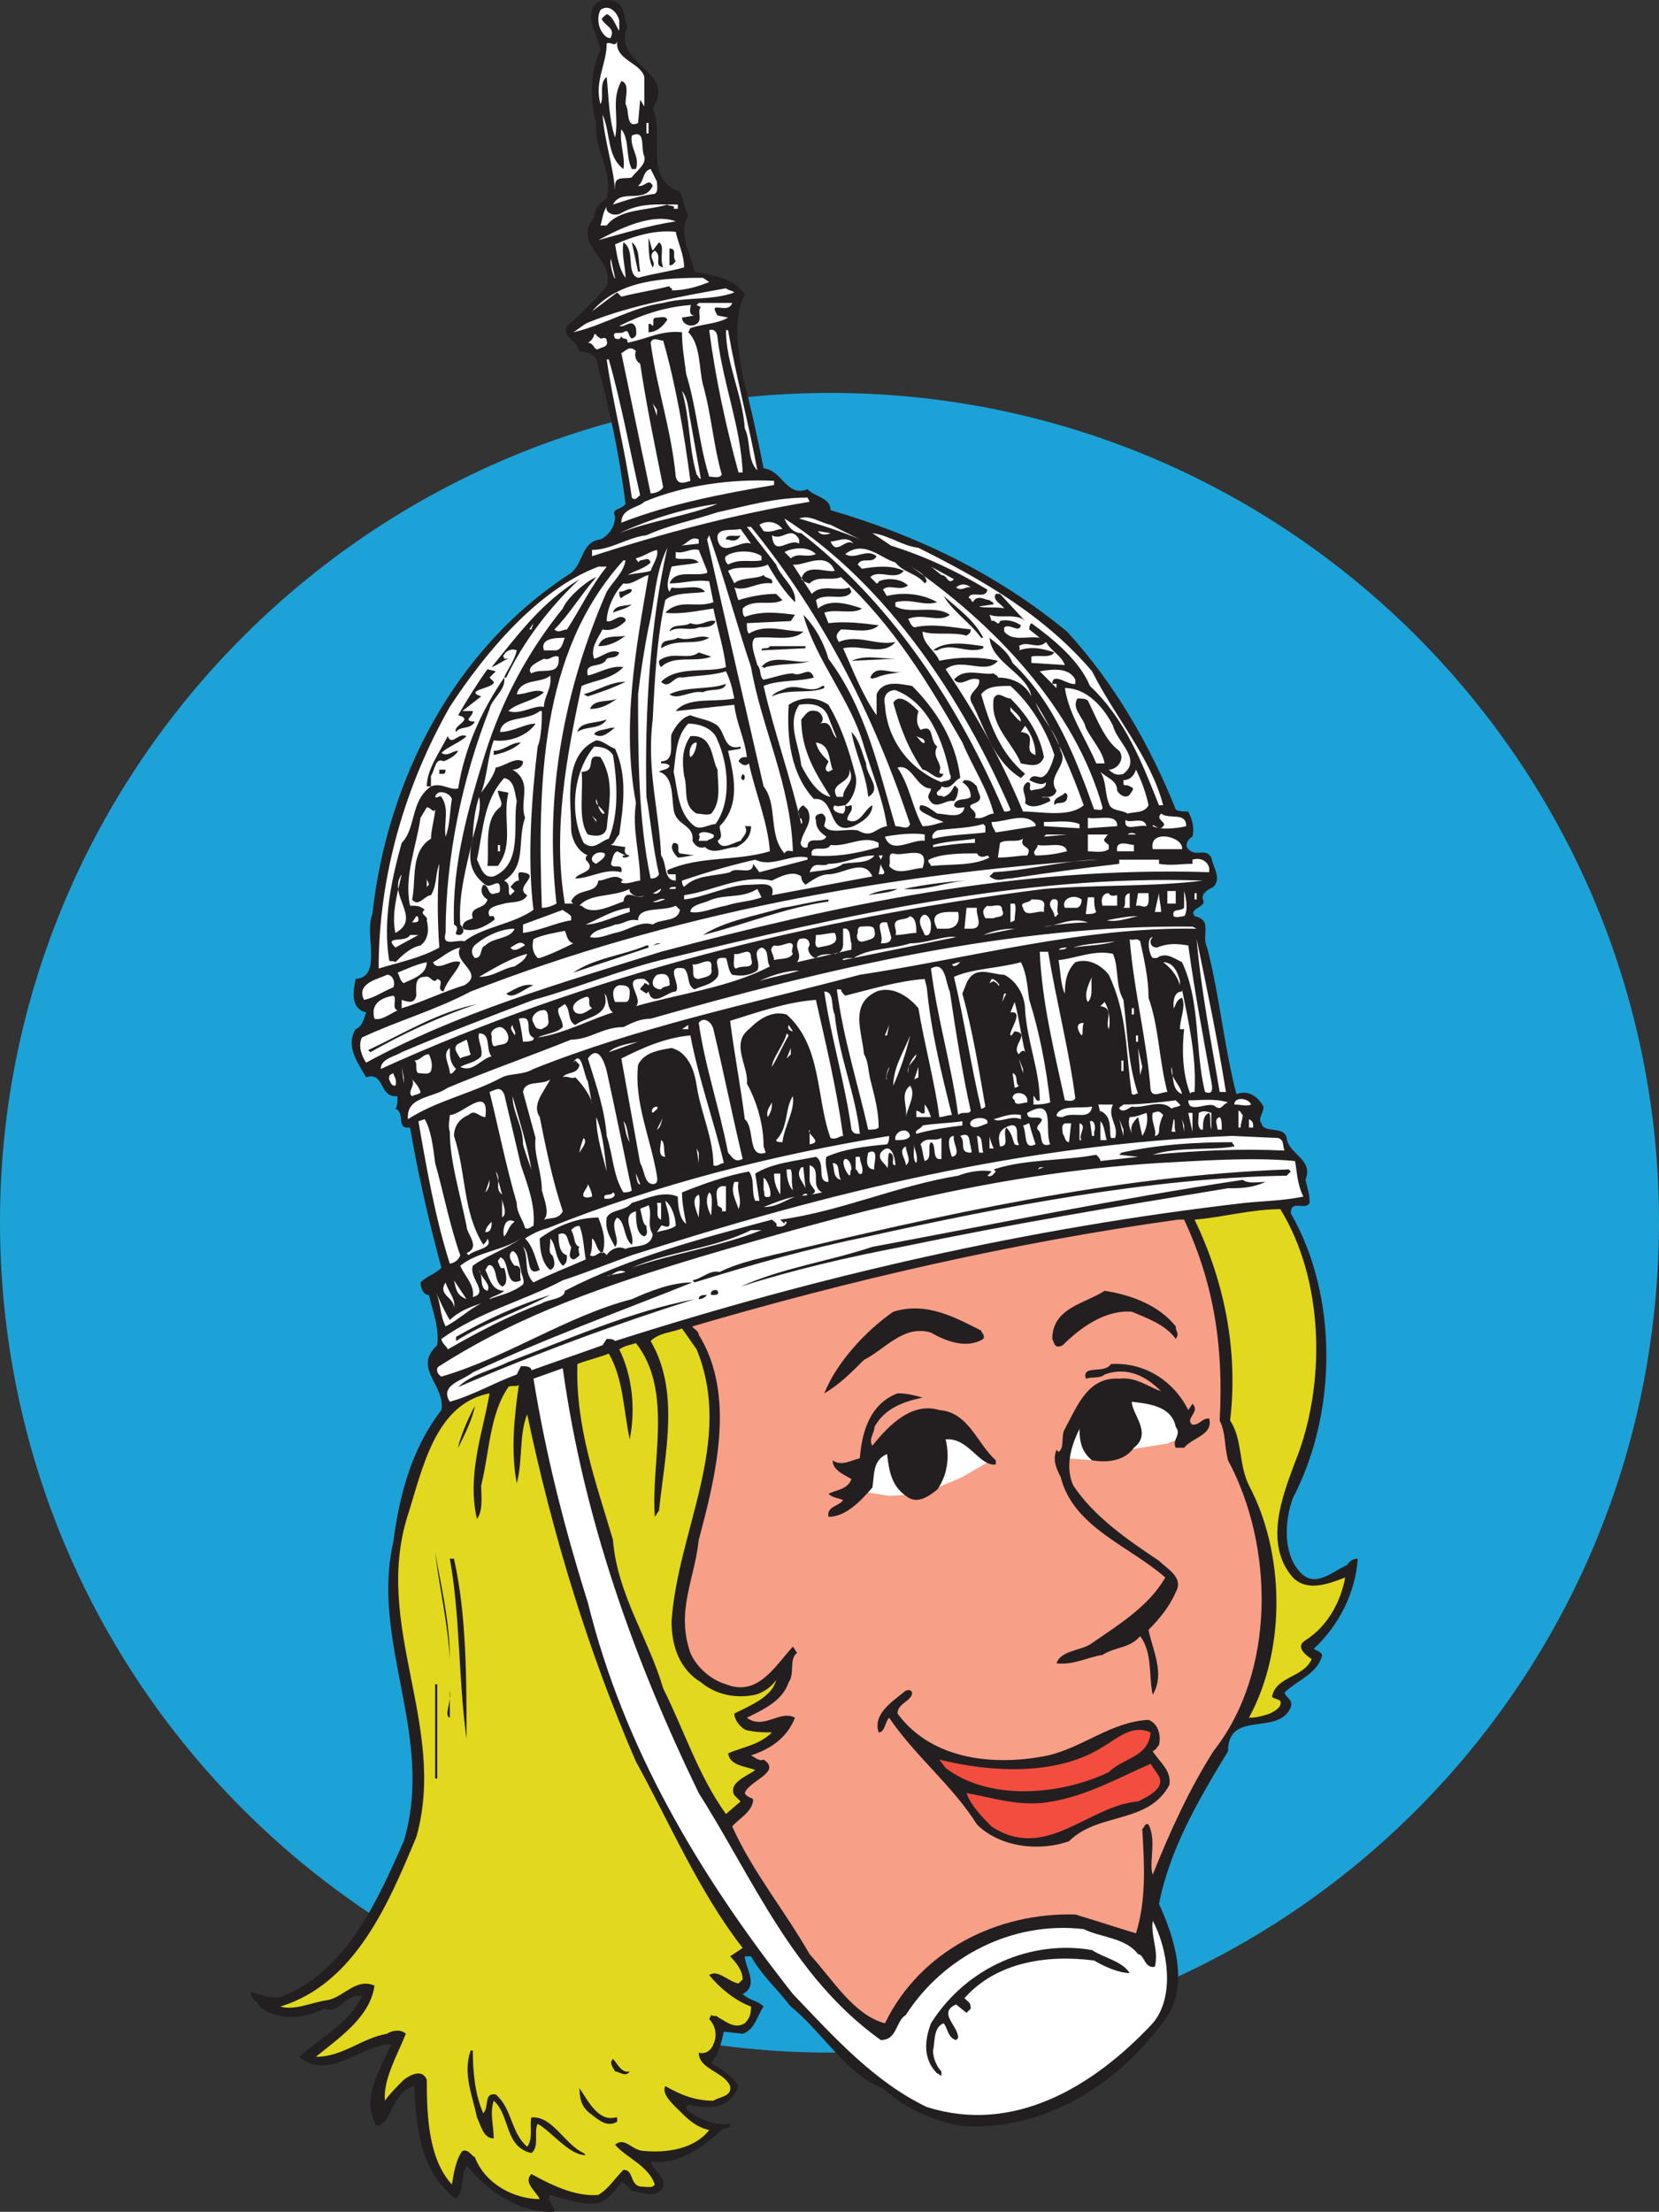 <svg xmlns="http://www.w3.org/2000/svg" width="594.75" height="792.614"><rect width="100%" height="100%" fill="#333333" stroke="none"/><path fill="#1da2d7" fill-rule="evenodd" d="M297.75 735.563c164.25 0 297-132.75 297-297.75 0-163.5-132.75-297-297-297S0 274.313 0 437.813c0 165 133.5 297.75 297.75 297.75"/><path fill="#231f20" fill-rule="evenodd" d="M225 9.563c-6 13.5 18 15.75 9 29.25 4.5 9.75-3.75 24.75 9.75 30 1.5 3 1.5 6 3 8.25-3.75 6.75.75 13.5 2.25 20.25 6.75 1.5 14.25 2.25 18 8.25-4.5 9-2.25 19.5-.75 29.25 3 11.25 5.25 21.75 7.5 33 6.75.75 8.25 10.5 15.75 7.5 3 3 8.25 3 8.25 7.5 30.75 9 59.25 22.5 84.75 43.5 17.25 18.75 30 41.25 39 63.75.75.75 3 .75 4.5.75 1.5 3 2.25 6 1.5 9-1.5.75-3 3-1.5 4.5 3 3 6-.75 8.25 3 .75 3.75 3.75 7.5.75 10.5-1.5.75-4.5 2.25-3.75 4.5 1.5 3-5.25 3-3 6 6.75 1.5 2.25 6.75 4.5 11.25 4.5 17.25 6 35.25 10.5 52.5 4.5-1.5 7.5.75 9.75 4.5 0 2.25-2.25 4.5-.75 6 .75 3.75 8.25.75 9 5.25.75 6 9.75 7.5 6.75 15 .75 3 1.5 5.25 1.5 8.25-1.5 3-6.75-1.5-6.75 3.75 17.25 30 16.5 72 .75 102-3 8.25-3.75 20.25 3 27 5.25 5.25 11.25-.75 16.5-3 .75-1.5 2.25-2.25 3.75-2.25-.75 12-6.75 24-15.75 32.25.75.75 2.25.75 3 2.25-1.5 6.75-9 9-13.5 13.5.75 2.25 3 2.25 2.25 5.25-4.5 10.5-22.5.75-22.5 15.75-10.5 17.25-21 35.25-24.75 54.75 5.25 11.25 11.25 29.25 2.25 41.25-17.25 24-44.25 40.5-73.5 38.25-10.5-2.25-19.5-6-27.75-13.5-12.75-4.5-21.75-20.25-33-29.25-5.25-6.75-10.5-11.25-14.25-18H267c0 3.75 5.25 10.5-.75 13.5 2.25 2.25 5.25 2.25 7.5 4.5-2.25 3-3 8.25-7.5 9.75l-6.75-.75c-.75 3-1.5 7.5-4.5 11.25 3.75 2.25 7.5 4.5 9.75 8.25-.75 2.25-2.25 4.5-4.5 6-3.75 2.25-9.75 1.5-13.5.75-.75 0-.75 1.5-.75 1.5 4.5 3.75 10.5 6 15.75 5.25.75 1.5-2.25 1.5-3 2.25-6.75 6-15.75 12.75-25.5 11.25.75 3 5.25 5.25 4.5 9-2.25 4.5-6.75 2.25-11.25 1.5-.75-.75-2.25-3-3.75-3-2.25 3-4.5 6-8.25 7.5-5.25.75-12-1.5-17.25-3-1.5 2.25 1.5 3.75 1.5 6-12 .75-23.25-6.75-31.5-16.5-2.25 3.75-.75 9-3.75 12-12.75-9.75-14.25-24.75-15-40.5-6 1.5-7.5 8.25-10.5 12.75-1.5.75-1.5 1.5-3 1.5-6-9.75 1.5-20.25 5.25-29.25-10.5 0-22.5 13.5-33 4.5 7.5-6.75 18-12 22.5-21.75-5.25-1.5-8.25 6.75-13.5 4.5-7.5 3.75-16.5 4.5-23.25-.75 0-1.5-3.75-3-3-5.25 3 .75 7.5 3 11.25 1.5 23.25-9 34.5-35.25 43.5-55.5 11.25-37.5-12-71.25-3.75-107.25 2.25-17.25 6.75-33.75 17.25-47.25 1.5-9-10.5-15-1.5-23.25.75-6-1.5-12-3-18-2.25 0-3-3-3-4.5 2.25-2.25 5.25-3 7.5-5.25-4.5-16.5-8.25-33-11.25-50.25-5.25.75-1.5-5.25-5.25-6.75.75-.75.75-2.25.75-4.5-6.75.75-4.5-9-11.25-6.75-3-5.25-7.5-11.25-3.75-17.25 2.25-.75 3-3.75 3.75-6-6-1.5-4.5-8.25-3.75-12 9.75-.75 3-15.75 6-23.25 5.25-48 29.25-95.25 71.25-122.25 4.5-3.75 3.75-11.25 10.5-12 3-1.5 5.25-4.5 5.25-8.25-1.5-3 2.25-2.25 3.75-4.5-2.25-18-6-35.25-10.5-51.75-1.5-3-4.5-2.25-6-3-.75-3.75-6.75-5.25-4.5-9 4.5-3.75 10.5-9.75 14.25-14.25 3-10.5-12.75-14.25-4.5-24.75 0-3 2.25-5.25 4.5-6.75 2.25-10.5-4.5-16.5-3.75-27-2.25-7.5-2.25-18.75 1.5-26.25-.75-5.25-6.75-12.75-.75-17.25 1.5-.75 4.5-.75 6 0 3.75 1.5 3 6 4.5 9"/><path fill="#fff" fill-rule="evenodd" d="M222 7.313v3.75c-1.5-2.25-2.25-5.25-4.5-6-.75.75-2.25 1.5-1.5 2.25 1.5 2.25 4.5 3 3 6 0 .75-1.5 0-1.5 0-3-2.25-3.75-6.75-2.25-9.75 3-2.25 6 .75 6.75 3.75m9 20.25v10.5c-.75-.75-.75-1.5-1.5-2.25l-.75 8.25c-4.5 2.25-3-4.5-4.5-6.75 0-3 1.5-7.5-1.5-8.25-3.75 6.75-.75 12.75-2.25 20.25-2.25-6.75-2.25-14.25-3-21.75-3 2.25-.75 7.5-2.25 9.75-2.25-8.25 2.25-14.25 2.25-21.75 1.5-.75 3 1.5 3.75-.75-.75 6.75 8.25 7.5 9.75 12.75"/><path fill="#fff" fill-rule="evenodd" d="M223.5 60.563c.75-4.5-1.5-9-.75-14.25 3 3.75 1.5 9.75 3.75 14.25h1.5c1.5-4.5-2.25-7.5-1.5-12 5.25-2.25 3 4.5 4.5 7.5.75 3-3 5.25-4.5 7.5-2.25.75-6-.75-6 3v1.5c-.75-9-3.75-17.25-4.5-27 3 6.75 1.5 15 7.5 19.5m8.25-16.5h.75v3.75h-.75v-3.75m3.75 21c0 1.5.75 4.5-1.5 4.5-5.25.75-9.75 2.25-14.25 3.75 3-6 11.25 0 14.25-6.75-1.5-3-3 .75-5.25 0 2.25-1.5 1.5-5.25 4.5-6l2.25 4.5m7.5 9.75h-1.5c.75-1.5-1.5-.75-2.25-1.5-7.5 2.25-17.25 1.5-21.75 7.5h-2.25c.75-2.25.75-4.5 2.25-6.75-.75 2.25 3 3.75 5.25 2.25 6.75-3.75 13.5-3 20.25-3v1.5m-.75 4.5c-9.75 1.5-19.5 4.5-27.75 6.75 8.25-4.5 19.5-9.75 27.75-6.75m3 16.5c-5.25 1.5-11.25 2.25-16.5 3.75-4.5-1.5-.75-9.75-5.25-12.75-.75 4.5.75 9 .75 12.75-2.25-3-3-7.5-3.75-12 6.75-3 14.25-5.25 21.75-4.5.75 3.75 3 8.25 3 12.75"/><path fill="#231f20" fill-rule="evenodd" d="m234 89.813 2.25-3c2.25 1.5 0 5.25 1.5 9-3.75-.75 0-3.75-3-6-3 2.25.75 3.75-.75 6-1.5-2.25-1.5-7.5-1.5-10.5.75 1.5.75 3 1.5 4.5m-4.5 7.5h-.75l-2.25-10.5c3 2.25 2.25 6.75 3 10.5m12.75-3.75c-.75.75-.75 1.5-2.25 1.5v-6c3 0 .75 3 2.25 4.5"/><path fill="#fff" fill-rule="evenodd" d="M220.5 99.563c0 1.5-2.25-5.25-1.5-6.75l1.5 6.75m33.75 1.5c-3.75 1.5-8.25 3-13.5 3 .75-.75-.75-.75-.75-1.5-6 1.5-11.25 2.25-17.25 3.75l-1.5-1.5-9 6.75c9.75-11.25 25.5-12 39.75-12l2.25 1.5m9 3.75c-8.25 3-17.25 1.5-25.5 3.75-11.25 1.5-21.75 8.25-32.25 10.5 1.5-.75 3.75-3 6-3.75 15-6 32.25-9 48.75-12 .75.75 2.25.75 3 1.5"/><path fill="#fff" fill-rule="evenodd" d="M262.5 108.563c-1.5 4.5-9-1.5-5.25 4.5l3.75.75c-3.75 2.25-9 2.25-13.5 3.75l-.75 1.5c4.5 4.5 3.75 12.75 5.25 18.75 3 10.5 3.75 21.75 6.75 32.25-.75 1.5-3 .75-4.5.75-3.75-12-4.5-24.75-8.25-36.75-.75-6-1.5-9.75-1.5-15-7.5-.75-12 2.25-19.5 3.75 0-2.25-1.5-.75-2.25-2.25-.75 1.5-1.5.75-2.25.75-1.5-3 1.5-1.5 3-2.25 2.25-1.5 1.5 1.5 3 2.25 2.25-.75 1.5-2.25 1.5-3.75-1.5-3.75-3.75 0-6-.75 7.5-3.75 15.75-6.75 25.5-7.5.75-.75-1.5 3.75 1.5 3.75l-4.5.75c0 2.25 3 3.75 5.25 2.25s0-4.5 1.5-6l-1.5-.75.75-.75h12"/><path fill="#231f20" fill-rule="evenodd" d="M239.25 114.563c-1.5 2.25-3.75 4.5-6.75 4.5v-3c.75 0 .75 0 1.5.75.75-.75-.75-3 1.5-3 1.5 0 3-.75 3.75.75"/><path fill="#fff" fill-rule="evenodd" d="M257.25 121.313c2.25 17.25 8.25 31.5 9 48h-1.5c-4.5-16.5-8.25-33.75-10.5-51 2.25-.75 3 1.5 3 3m3.75-3c3 17.25 7.5 33.75 10.5 50.25-3.75-3.75-2.25-10.5-4.5-15-.75-12-6.75-23.25-6.75-35.25h.75m-47.25 1.5c0 .75.75.75 1.5 1.5.75 0 2.25-.75 2.25.75.75 2.25-1.5 2.25-3 3s-1.5-2.25-3.75-2.25c1.5-.75 2.25-2.25 2.25-3h.75m24 2.25c4.5 15.75 7.5 33 9.75 50.25-2.25.75-4.5 1.5-5.25-1.5-1.5-16.5-6.75-31.5-9-48 .75-2.25 3-.75 4.5-.75m-8.25 8.25c2.25 15 5.25 29.25 8.25 44.25-.75 1.5-3 2.25-4.5 2.25l-10.5-50.25c1.5-.75 3-3 5.25-.75-.75 1.5 0 3.75 1.5 4.5m-11.25-1.5c4.5 15.75 7.5 32.25 11.25 48.75-.75 0-1.5 2.25-3 .75-2.25-16.5-6.75-33.75-9-49.5h.75m29.25 21.75 3.75 21c-.75 0-.75-.75-1.5-1.5-3-10.5-2.25-19.5-5.25-30 2.25 3 2.25 6.75 3 10.5m-12-1.5-1.5-4.5 1.5 2.25zm.75 1.5.75 5.25-.75-5.25m24 14.25.75 3.75-.75-3.75m17.25 9c-18 3-37.5 6.75-54.75 13.5 0-5.25 6-5.25 8.25-7.5 14.25-6 31.5-8.25 46.5-7.5v1.5m12.75 6c-27 4.5-52.5 11.25-78 19.5v-2.25c6.75 0 12.75-4.5 19.5-5.25 8.25-3.75 16.5-5.25 25.5-8.25 10.5-2.25 20.25-5.25 32.25-5.25l.75 1.5m-33 .75c-11.25 4.5-24 6-35.25 10.5 9.75-4.5 23.25-9 35.25-10.5m51 12.75c-6.75-3-14.25-5.25-21.75-7.5 3.75-1.5 7.5 1.5 11.25 2.25l10.5 5.25m54 96.75c0 .75-1.5.75-2.25.75-15.75-36.75-39-73.5-72.75-99.75-3 0-5.25-3-6-5.25 37.5 24 64.5 66 81 104.25m-81.75-100.5c-2.25 0-3.75 1.5-6.75.75l-1.5-2.25c2.25-1.5 6-1.5 8.25 1.5m-11.25-.75c26.25 32.25 44.25 68.25 57 106.5-.75 2.25-3 .75-5.25.75-6-20.25-10.5-42-24-60-1.5-5.25-4.5-11.25-9-15.75 4.5 16.5 17.25 30.75 21.75 47.25 3 9.75 6.75 18.75 8.25 28.5-4.5.75-5.25 4.5-10.5 1.5-4.5-.75-9.75 1.5-12-1.5 0-1.5 1.5-3-.75-4.5-1.5 0-3 .75-2.25 2.25 0 3 1.5 4.5 3.75 6-1.5 3-6.75-.75-6.75 3.75-1.5.75-3-.75-2.25-2.25.75-3.75 4.5-6.75 2.25-11.25l-1.5-1.5c-1.5.75-2.25 2.25-1.5 3.75 0 .75.75 1.5.75.75 0 .75.75 1.5 0 2.25-3.75-16.5-9.75-33-13.5-49.5 5.25-2.25 12.75-1.5 18-3-1.5-4.5-4.5 0-7.5-1.5-3 0-6.75 1.5-10.5 2.25-1.5-.75-.75-3.75-2.25-5.25-.75-3-3-8.25-.75-9.75 6-.75 13.5 1.5 17.25-2.25-6.75 0-13.5-3-19.5.75-.75-.75-.75-2.25-.75-3.75l15.75-.75 1.5-2.25c-6-.75-12-1.5-18 .75-.75-.75-.75-1.5-.75-3 3.75-3.75 10.5-.75 14.25-3l-2.25-2.25c-3.75 0-9 .75-13.5 2.25-.75-1.5-.75-3-1.5-4.5 4.5 1.5 8.25-2.25 13.5-1.5.75-2.25-2.25-1.5-3-3-2.25 1.5-8.25.75-10.5 3l-2.25-4.5c3.75-2.25 9.75 0 14.25-2.25 3 5.25 6 9.75 9.75 13.5.75-5.25-5.25-9-6.75-13.5l-10.5-13.5h1.5"/><path fill="#fff" fill-rule="evenodd" d="M269.25 194.813c-3.75-1.5-10.5 5.25-12-1.5-.75-4.5 5.25-3 8.25-3.75l3.75 5.25m28.5-3.75c-1.5.75-3.75.75-4.5-.75l4.5.75m-11.25 2.25v1.5c-3.75-2.25-9 5.25-9.75-3 3.75 2.25 6.75-3.75 9.75 1.5m42.75 3c22.5 11.25 45 24 62.25 44.25 8.25 16.5 21 30.75 25.5 48h-1.5c-6-15-12-30.75-24.75-42.75-3.75-9-12.75-16.5-21-22.5-.75.75-.75 1.5-.75 2.25l3.75 3c-4.5-.75-9.75 1.5-12.75-2.25v-1.5c2.25-1.5 5.25 2.25 6-.75-2.25-1.5-5.25-2.25-7.5-1.5-.75 2.25-1.5-.75-3 0l-.75-2.25c3.75 1.5 9.75-.75 12.75 2.25l-9-9.75H357c-1.5 2.25 2.25 3.75 3 5.25-2.25-.75-7.5 0-9-.75l5.25-.75c0-.75-.75-.75-1.5-1.5-1.5 0-4.5-2.25-6 .75-.75-.75-.75-1.5-1.5-1.5.75-3 6 .75 6.75-3-11.25-6.75-22.5-12-34.5-15.75l-6.75-4.5c6 .75 10.5 4.5 16.5 5.25m-60 42.75c3.75 21.75 14.25 42 15 66-.75 0-2.25-.75-3 .75-6-6.75-2.25-17.25-7.5-24-6.75-29.25-13.5-58.5-20.25-88.5l.75-1.5c5.25 15 9.75 31.5 15 47.25"/><path fill="#231f20" fill-rule="evenodd" d="M265.5 191.813c-1.5 3-3.75 1.5-5.25 1.5 0-2.25 3.75-.75 5.25-1.5"/><path fill="#fff" fill-rule="evenodd" d="M250.5 193.313v1.5l-6.75.75c2.25 0 3.75-3.75 6.75-2.25m55.5 1.5c-3-2.25-6 4.5-8.25-.75 2.25 0 6-2.25 8.25.75m3.75-1.5 5.25 3-5.25-3m-78 92.25c1.5 8.25 2.25 18 4.5 27.75-.75 1.5-2.25 1.5-3 1.5-4.5-21-4.5-45.75-4.5-66 .75-6.75 2.25-16.5 3.75-24 2.25-9 2.25-19.5 6.75-28.5-6 26.25-8.25 58.5-7.5 89.25m60.75-87c-3.75 1.5-6-.75-9 1.5l-2.25-2.25c3-1.5 8.25-2.25 11.25.75m39 10.5.75-.75c-.75-3-3.75-3.75-6.75-6 30.75 21 60 51.75 69.75 87 0 1.5-1.5.75-3 .75-6.75-18.75-14.25-38.25-29.25-52.5-1.5-3.75-4.5-6-8.25-9 .75 9 13.5 12.75 15 21-2.25-4.5-6.75-6.75-12-6.75 0-.75-.75-.75-1.5-1.5-4.5.75-10.5-2.25-14.25 2.25 3 3 5.25-1.5 9 0 .75 3.75-5.25 4.5-2.25 9 4.5 9 7.5 20.25 17.25 26.25l1.5-1.5c-9-7.5-12.75-18-15.75-28.5 2.25-3 6-3 10.5-3 7.5 6.75 12.75 15.75 15.75 24.75-.75 3-2.25 6.75-3.75 7.5-1.5 1.5-3.75-1.5-5.25 1.5 1.5.75 4.5 2.25 6 .75 0 3-3.75 2.25-5.25 3-1.5-.75.75-3-1.5-3-3 2.25 0 4.5-.75 7.5 2.25 2.25 6 .75 9-.75 0-2.25-2.25-.75-3-1.5.75 0 4.5.75 5.25-2.25-3.75-5.25 4.5-9 1.5-14.25-1.5-6.75-6.75-11.25-9-17.25 7.5 12 12.75 24 17.25 36.75-5.25 4.5-15 2.25-21.75 2.25-7.5-18-16.5-34.5-27.75-51 6-4.5 14.25 2.25 18.75-3-6-1.5-14.25-1.5-21 0-1.5-3.75-6-6-6-10.5 3.75 1.5 11.25 0 15.75 1.5.75-.75 1.5-.75 1.5-2.25-6.75-.75-13.5-2.25-20.25-.75-1.5-.75-1.5-2.25-2.25-3 5.25-2.25 11.25 1.5 15-1.5-5.25-3.75-14.25 0-19.5-3v-1.5c6-1.5 9.75 1.5 15 0-5.25-3-12-3.75-18-2.25-.75-.75-.75-1.5-1.5-2.25 2.25-2.25 6 .75 9-1.5-2.25-2.25-6.75-3-10.5-1.5 0 0 0 .75-.75.75l-2.25-2.25c3-3 9 1.5 12-2.25-4.5-2.25-10.5-1.5-15-.75l-1.5-1.5c1.5-3 5.25 0 6.75-3-3.75-3-7.5 1.5-11.25-.75 6.75-5.25 12.75 1.5 18 3 3 3.75 7.5 3.75 10.5 7.5m-96-12c.75 2.25-1.5 5.25-2.25 7.5-2.25.75-5.25.75-8.25 1.5 2.25-1.5 6-2.25 8.25-4.5-.75-2.25-2.25-.75-3.75-.75l-.75.75c0-.75-.75-.75-.75-1.5 3-.75 4.5-2.25 7.5-3"/><path fill="#fff" fill-rule="evenodd" d="M253.5 204.563v.75c-4.5 1.5-11.25-1.5-13.5 3.75 5.25 0 9-1.5 14.25-.75l1.5 7.5c-6 2.25-12-1.5-17.25 3.75 5.25.75 12-.75 17.25-1.5 1.5 7.5 3.75 14.25 4.5 21-6 2.25-17.25-.75-23.25 5.25 3 3 4.5-2.25 7.5-1.5 5.25-.75 11.25-.75 15.75-2.25 1.5 3 2.25 6 3 9.75-7.5 1.5-16.5-.75-21 4.5 7.5-.75 13.5-1.5 21-2.25.75 6.75 3.75 12 4.5 18.75-1.5 0-2.25 0-3 1.5.75.75 2.25 2.25 3.75.75 2.25 10.5 6.75 21 7.5 31.5-12.75 3.75-24.75 1.5-36.75 6.75 0 .75 0 1.5.75 1.5h2.25v2.25c-4.5 0-3-6-5.25-9-.75-16.5-5.25-30.75-3-48.75.75-15 1.5-29.25 4.5-42.75 3-3 11.25-2.25 14.25-3-2.25-3-7.5-.75-12-1.5l-.75 1.5c-1.5-2.25 0-6 .75-9 3.75-.75 6.75-.75 9.75-1.5-2.25-2.25-5.25-.75-8.25-1.5v-2.25c3 .75 5.25-1.5 8.25-.75l3 7.5m19.5-5.25v1.5c-4.5.75-7.5-.75-12 1.5-.75-.75-1.5-2.25-.75-3 3-2.25 9.75-2.25 12.75 0m48 0 1.5.75-1.5-.75m-96.75 1.5c-.75 4.5-4.5 7.5-6.75 11.25-15 34.5-22.5 72-18 111.75-1.5.75-3 1.5-5.25 1.5-1.5-44.25-.75-91.5 29.25-124.5h.75m75 3.75c-3 .75-10.5-3-12 3 .75.75 2.25 1.5 3 1.5 3-3 7.5-.75 11.25-2.25 18.75 17.25 31.5 38.25 43.5 59.25 3.75 9 9 16.5 11.25 25.5-2.25 0-3.75 2.25-6.75 1.5 1.5-3-4.5-3.75 0-5.25 3.75-1.5.75-3.75.75-6-1.5-1.5-2.25-2.25-4.5-2.25l-.75.75c2.25 1.5 3 3 3 5.25-1.5 1.5-5.25 0-6 3 .75 1.5 2.25.75 3.75.75-.75 4.5-6.75 2.25-9.75 2.25-2.25-1.5-3.75-3-6-3-1.5 2.25 2.25 3 4.5 4.5l3.75 1.5c-3 .75-4.5 1.5-7.5 1.5-3.75-6.75-4.5-14.25-9-21 5.25-1.5 6.75 7.5 12 7.5 0 1.5-1.5 2.25-.75 3.75 2.25 4.5 6 0 9 .75.75-.75 1.5-2.25 1.5-4.5-.75 0-.75-1.5-1.5-.75-.75 1.5-1.5 3-3.75 3.75-.75-.75-1.5 0-2.25-.75-.75-1.5 1.5-1.5 1.5-3 3.75 1.5 4.5-2.25 6.75-3-1.5-13.5-9-24.75-17.25-33-4.5-.75-10.5-2.25-12.75 3v7.5c-5.25-7.5-8.25-15.75-12-24 6.75-1.5 14.25 3 18.75-2.25-6.75 1.5-13.5-3-20.25 0-1.5-2.25-.75-3 .75-4.5 4.5 0 10.5 1.5 13.5-1.5-6-.75-12-1.5-18-.75l-1.5-3.75c3.75-1.5 10.5.75 13.5-1.5-4.5-1.5-11.25-3.75-15.75 0l-.75-3c3.75-3 10.5.75 12.75-3l-.75-1.5c-4.5 1.5-9.75-1.5-13.5 2.25l-6.75-10.5c3.75.75 12-5.25 15 2.25"/><path fill="#fff" fill-rule="evenodd" d="M217.5 203.063c-6 7.5-9.75 15.75-14.25 22.5-1.5 0-3 1.5-4.5 0 5.25-5.25 9.75-12.75 15-18.75-3.75 1.5-10.5 7.5-12 11.25-12.75 15.75-21.75 33-27.75 51.75-6 19.5-12 39.75-11.25 61.5 3 1.5-1.5 3.75 2.25 3.75 1.5-.75 1.5-2.25 0-3.75-.75-10.5 2.25-21 4.5-30.75 0-4.5.75-10.5 2.25-15 2.25 9.75-9.75 22.5 2.25 31.5 2.25 1.5 5.25-3 5.25 1.5 0 .75 0 1.5-1.5 1.5-3 1.5-2.25-3-4.5-3-1.5 2.25 0 4.5 1.5 5.25-.75 3.75-6.75 2.25-5.25 6.75-1.5.75-3.75.75-3.75 3.75 3.75 1.5 8.25-.75 11.25-3 .75-.75 0-.75 0-1.5h-1.5c-1.5-3 2.25-3.75 5.25-4.5 2.25-.75 6.75 0 8.25-3-5.25-3 6-7.5-2.25-8.25-1.5 0-.75 1.5-.75 3-1.5 0-2.25 1.5-3 2.25l1.5 1.5-1.5 1.5c-1.5-.75.75-3.75-2.25-5.25 8.25-5.25 4.5-14.25 7.5-22.5-2.25-6 3-12.75-4.5-17.25 1.5 0 3.75-.75 3.75-3-3-1.5-6 1.5-9.75 2.25-.75 3-3 6-5.25 9 2.25-6 2.25-12.75 4.5-18.75 5.25.75 12-1.5 15-6-3.75 0-8.25 3-12.75 3 .75-6 9.75-3.75 14.25-7.5h.75c0 3 0 9-1.5 12.75-2.25 18.75-3.75 40.5-1.5 58.5-7.5 5.25-18 6-24.75 11.25-3-.75-8.25 2.25-6.75-3 0-27 6-55.5 15.75-80.25.75-3.75 6-6.75 5.25-11.25-8.25 12-14.25 25.5-16.5 39.75-3 .75-6-2.25-9.75-.75-7.5 5.25-5.25 15-10.5 20.25-3.75 13.5-6.75 27.75-4.5 42 0 .75 1.5 0 2.25.75 2.25-2.25 5.25-5.25 9-6 3-2.25 3-6 2.25-9 .75-1.5-3-2.25-.75-3.75-1.5-1.5-3-1.5-5.25-1.5-2.25-10.5 2.25-21 3.75-31.5l2.25-3.75c1.5 0 2.25 2.25 3 .75 0 2.25-1.5 7.5-1.5 10.5-7.5 4.5-5.25 15-6.75 21.75 2.25 3 4.5-1.5 6.75-1.5 2.25-3.75 1.5-7.5 3-11.25-.75 9.75-.75 19.5 0 30-6.75 3.75-14.25 5.25-21.75 7.5 0-33.75 9.75-66 25.5-93.75 12.75-19.5 31.5-42 53.25-50.25h3m124.5 4.5c-2.25 2.25-2.25-1.5-4.5-1.5l-3.75-3 8.25 4.5m-114 80.25c-1.5 9 1.5 18.75 1.5 27.75-1.5 0-4.5 1.5-6.75.75 0-.75 0-.75.75-.75-3-3-6 0-9 0-.75 5.25-7.5 2.25-9.75 7.5l.75.75h-3c-4.5-26.25.75-53.25 6-78 5.25-2.25 10.5-2.25 15-6.75-4.5-.75-9 2.25-12.75 3-1.5-5.25 5.25-2.25 6.75-6 1.5-.75 3.75 0 4.5-2.25-3-1.5-6 1.5-9 2.25-1.5-3.75 1.5-7.5 3-10.5 3 .75 6-.75 8.25-3v-.75c-2.25-2.25-4.5 1.5-6.75.75 0-3.75 2.25-9.75 6-13.5 3 .75 6-2.25 9-3-4.5 26.25-9.75 54-4.5 81.75"/><path fill="#231f20" fill-rule="evenodd" d="M207.75 207.563c-10.5 9.75-20.25 22.5-26.25 35.25h-.75c.75-2.25 3.75-6 4.5-9.75-1.5-.75-3.75 0-4.5 1.5-.75.75 0 .75 0 1.5h1.5c-2.25.75-3.75 2.25-6 3 9.75-12 18-23.25 31.5-31.5"/><path fill="#fff" fill-rule="evenodd" d="M348 210.563c-1.5-.75-3 1.5-5.25 0 1.5-1.5 3.75-1.5 5.25 0"/><path fill="#231f20" fill-rule="evenodd" d="M226.5 211.313c0 1.5-2.25 1.5-3.75 3-.75 0-.75-1.5-.75-2.25 2.25 0 3-1.5 4.5-.75m126 17.25h-.75c-4.5-6-9.75-9-13.5-15 5.25 4.5 11.25 9 14.25 15m-126-12c-1.5 1.5-5.25 2.25-6.75 3 .75-3 4.5-2.25 6.75-3m30 6c-.75 2.25-3.75 2.25-6 2.25-3 1.5-7.5-.75-10.5 1.5.75-3 5.25-1.5 7.5-3 3.75 1.5 6-1.5 9-.75"/><path fill="#fff" fill-rule="evenodd" d="m189.75 225.563 1.5-2.25-.75 2.25zm0 0"/><path fill="#231f20" fill-rule="evenodd" d="M224.25 227.813c-3 2.25-6 3.75-9.75 3.75 1.5-4.5 6.75-3 9.75-3.75"/><path fill="#fff" fill-rule="evenodd" d="M202.5 228.563c-.75 1.5-.75 3.75-3 4.5H195c-1.5-4.5 4.5-4.5 7.5-4.5"/><path fill="#231f20" fill-rule="evenodd" d="M254.25 228.563c-5.25 3-11.25 0-17.25 3.75 0-3.75 3.75-2.25 6-3.75 4.5 1.5 7.5-1.5 11.25 0"/><path fill="#fff" fill-rule="evenodd" d="m381.75 238.313-12-.75v-2.25c2.25-.75 6.75.75 8.25-1.5-4.5-1.5-8.25-2.25-12.75-.75.75-.75 0-1.5 0-1.5 3-2.25 6.75 1.5 9.75-1.5 2.25 3.75 5.25 4.5 6.75 8.25"/><path fill="#231f20" fill-rule="evenodd" d="M288.75 231.563v.75l-15.75.75c0-1.5 2.25 0 3-1.5h12.75m63.75 0v.75c-5.25 2.25-11.25-2.25-16.5.75h-1.5c4.5-3.75 12.75-2.25 18-1.5m-97.5 3.75c-6 2.25-13.5-.75-18 3.75-.75-.75-.75-1.5-.75-2.25 4.5-3.75 10.5 0 14.25-3l4.5 1.5"/><path fill="#fff" fill-rule="evenodd" d="M200.25 235.313c.75 7.5-6 3.75-9.75 6-2.25-2.25 3-4.5 4.5-5.25 2.25.75 3-1.5 5.25-.75"/><path fill="#231f20" fill-rule="evenodd" d="m321 236.063-15.75.75c5.25-2.25 9.75-.75 15.75-.75m-30.75.75c-3 1.5-9.75.75-15.75 2.25 0 0-.75.75-.75 0H273c3.75-5.25 12.75-.75 17.25-2.25m-114.75 6 1.5 1.5c.75 2.25-11.25 3-4.5 5.25l-6.75 5.25h3.75c0 1.5-1.5 2.25-1.5 3s1.5.75 2.25.75c-1.5 3-5.25 1.5-6.75 3.75-1.5-2.25 6.75-4.5.75-6 3-5.25 6.75-11.25 10.5-16.5l3 .75-2.25 2.25m148.5-2.25c-2.25.75-6.75.75-9.75 2.25-.75 0-1.5.75-2.25 0 2.25-5.25 7.5-.75 12-2.25"/><path fill="#fff" fill-rule="evenodd" d="M385.5 243.563v1.5c-2.25.75-8.25-4.5-8.25 0h1.5v1.5l-6-6c4.5-.75 10.5-1.5 12.75 3m-190.5 9.75c-3.75-.75-8.25 3-12.75 1.5 3-3 9.75-3.75 12.75-6.75-3-1.5-6 .75-9.75.75 1.5-6 9-3.75 12-6.75.75 4.5-2.25 7.5-2.25 11.25"/><path fill="#231f20" fill-rule="evenodd" d="M224.25 244.313c-4.5 2.25-9 3.75-13.5 5.25l-1.5-.75c5.25-1.5 9.75-4.5 15-4.5m36 .75c-.75 3-5.25 1.5-8.25 3-4.5-.75-9 3-12 .75 6-3 14.25-1.5 20.25-3.75m35.25.75v.75c-5.25 2.25-12.75 0-18.75 3 .75-1.5 3.75-2.25 5.25-3 4.5-1.5 9 2.25 12.75-.75h.75"/><path fill="#fff" fill-rule="evenodd" d="M399 260.063c1.5 6 10.5 12 3.75 17.25-2.25.75-3.75 0-5.25-1.5 3 0 6-3.75 3.75-6.75-5.25-3.75-8.25-12-11.25-18-.75-.75-2.25-.75-3.75-.75-2.25 3.75 2.25 6.75 3 10.5 2.25 4.5 6 8.25 6.75 12.75h-3c-3.75-9-9.75-17.25-11.25-27 8.25 0 14.25 7.5 17.25 13.5m-58.5 17.25c1.5 3-2.25 2.25-3 3-11.25-4.5-19.5-15-20.25-27.75-.75-3 .75-5.25 3.75-5.25 12 4.5 17.25 18.75 19.5 30"/><path fill="#231f20" fill-rule="evenodd" d="M374.25 271.313c-1.5 3.75-4.5 3-8.25 2.25-3-7.5-11.25-13.5-9.75-23.25 1.5-3 3.75 0 6 0 6 6 10.5 12.75 12 21m-67.5 6.75c.75 3-.75 8.25-3.75 10.5.75.75 1.5 0 2.25 0 .75 2.25-1.5 3-1.5 5.25 4.5 2.25 6-3.75 9-5.25 0 3.75-3.75 6-6.75 7.5-9.75 3.75-6-10.5-14.25-9.75-8.25-9-9.75-21.75-9-33.75 4.5-3 9.75-3 14.25 0 4.5 7.5 7.5 16.5 9.75 25.5m22.5-23.25c-.75 3-.75 4.5.75 6.75 5.25-2.25 3 3.75 6 6-2.25 3.75 2.25 6 .75 9 0 .75.75.75 1.5.75-1.5 3.75-5.25-1.5-7.5-1.5-5.25-7.5-8.25-15.75-10.5-24 2.25-3.75 6.75.75 9 3m-108-4.5c-3 2.25-6 3.75-9.75 3.75 1.5-3.75 6.75-2.25 9.75-3.75"/><path fill="#fff" fill-rule="evenodd" d="m297 257.063 3 7.5c-2.25-1.5-1.5-6.75-6-5.25 2.25-1.5 0-4.5-1.5-4.5-3-.75-3.75 1.5-5.25 3 0 11.25 5.25 19.5 10.5 27.75-4.5-.75-8.25-6.75-10.5-11.25-.75-7.5-5.25-15-.75-21.75 4.5-.75 9 0 10.5 4.5m69 1.5c-1.5-.75-2.25-2.25-3.75-3.75v-1.5c.75 1.5 3.75 3 3.75 5.25"/><path fill="#231f20" fill-rule="evenodd" d="M257.25 260.063c3 3 2.25 9 8.25 7.5v.75l-4.5.75c2.25 9 4.5 19.5-3 27 0 2.25 1.5 3.75-.75 5.25 1.5 3.75 5.25.75 8.25 0 .75-1.5 3-3 1.5-5.25h2.25c0 3.75-2.25 6-5.25 7.5-3.75 0-8.25 3-11.25 0-2.25.75-3.75-.75-4.5-2.25.75-6-6-5.25-6.75-11.25-.75-4.5 0-12-5.25-13.5.75-.75 3.75-.75 3.75-2.25-.75-.75-2.25-.75-3-.75v-.75c5.25 0 3-6.75 3.75-9.75 1.5-3 3.75-6 6.75-6.75 3.75 1.5 6.75 1.5 9.75 3.75m-39.75-2.25c-2.25 3.75-7.5 2.25-10.5 4.5.75-3.75 6.75-3 10.5-4.5"/><path fill="#fff" fill-rule="evenodd" d="M257.25 265.313c3.75 8.25 5.25 21.75-.75 30-2.25 0-5.25 2.25-7.5.75-6-4.5-6-12.75-7.5-19.5.75-5.25.75-12.75 5.25-17.25 3.75 0 9 1.5 10.5 6m114 5.25c-5.25-1.5 1.5-7.5-5.25-8.25l1.5-2.25c2.25 3 3.75 6.75 3.75 10.5"/><path fill="#231f20" fill-rule="evenodd" d="M220.5 260.813c-1.5.75-4.5 4.5-7.5 2.25.75-1.5 3.75-1.5 6-2.25h1.5m90 12.75c0 4.5 6 9 .75 12-.75-8.25-4.5-15-6-23.25 3 3 3.75 7.5 5.25 11.25m-143.25-9.75c-2.25 2.25-6.75 3.75-9 6 2.25 1.5 3.75-.75 6-.75-.75 1.5-3 3-5.25 3.75-3-1.5-3 3-4.5 5.25v3.75H153c0-6 4.5-12 7.5-18 1.5 3.75 3.75-1.5 6.75 0m90 12c0 5.25 1.5 11.25-2.25 15.75-1.5.75-3.75 0-5.25 0-5.25-3-3-9-4.5-13.5-.75-5.25-.75-9.75 2.25-14.25 8.25-.75 7.5 8.25 9.75 12"/><path fill="#fff" fill-rule="evenodd" d="M331.5 266.063c-.75.75-1.5-.75-3-2.25 1.5.75 3 .75 3 2.25"/><path fill="#231f20" fill-rule="evenodd" d="M220.5 268.313c4.5 9.75 3 20.25 1.5 30.75-1.5 1.5-1.5 3-3 3.75l5.25.75c-.75 1.5 0 3 1.5 3-.75.75-1.5.75-2.25.75-.75-.75 0-.75.75-.75l-3-1.5c-1.5.75-1.5 2.25-2.25 4.5.75 2.25 4.5-.75 3.75 3-6-1.5-11.25 2.25-16.5 2.25.75-2.25 8.25-2.25 3.75-6.75 0-.75 0-1.5.75-1.5-3.75-1.5-6-6-6-9.75 0-9.75-3-26.25 9-31.5 2.25 0 4.5 2.25 6.75 3m-33.75-2.25c-2.25 2.25-6 3.75-9.75 4.5v-1.5c3.75 0 6-3 9.75-3"/><path fill="#fff" fill-rule="evenodd" d="M249.75 266.063c0 1.5-.75 4.5-2.25 5.25-.75-1.5 0-5.25 2.25-5.25m48.75 9.75-1.5.75c-2.25-.75 0-3 0-3.75-2.25-2.25-3.75-3.75-4.5-6.75 5.25.75 4.5 6 6 9.75m-78.75-5.25c1.5 9 2.25 21-1.5 30-3 .75-5.25 4.5-9 1.5-5.25-10.5-3.75-25.5 3.75-34.5 3 0 5.25.75 6.75 3"/><path fill="#231f20" fill-rule="evenodd" d="M217.5 296.813c-.75 3-3.75 3-6.75 2.25-3.75-5.25-1.5-15.75-2.25-22.5 6 0 .75-6.75 6.75-5.25 5.25 8.25 3 17.25 2.25 25.5"/><path fill="#fff" fill-rule="evenodd" d="m214.5 272.813.75 2.25-.75-2.25"/><path fill="#231f20" fill-rule="evenodd" d="M159.75 275.813s0 1.5-.75 1.5h-1.5v-1.5h2.25"/><path fill="#fff" fill-rule="evenodd" d="M302.25 285.563H300c-3-5.25 5.25-4.5 4.5-9.75 2.25 4.5-2.25 6-2.25 9.75m109.5 3c-1.5 3-5.25 2.25-7.5 3-2.25-1.5-6-.75-6.75-3.75-1.5-3.75-.75-7.5-3-11.25 2.25 2.25 6 3 6 6.75.75 1.5 3 3 4.5 1.5.75-1.5 2.25-2.25 0-3-.75-.75-1.5 0-2.25-.75v-1.5c2.25 0 3.75-1.5 4.5-3.75 2.25 4.5 3.75 9 4.5 12.75"/><path fill="#231f20" fill-rule="evenodd" d="M267 278.063c0 .75 0 1.5-.75 1.5-.75-.75-.75-.75 0-2.25l.75.75"/><path fill="#fff" fill-rule="evenodd" d="M185.25 287.063c-1.5 9 2.25 22.5-8.25 27-3.75.75-4.5-3-6-6 2.25-10.5 2.25-21 9.75-29.25 3.75.75 3.75 5.25 4.5 8.25"/><path fill="#231f20" fill-rule="evenodd" d="M182.25 284.063c-2.25 9.75 2.25 18-3.75 26.25h-3.75c.75-6-1.5-16.5 4.5-21 1.5-1.5-.75-3.75-.75-6l3.75.75"/><path fill="#fff" fill-rule="evenodd" d="M162 286.313c-.75 4.5-.75 9.75-2.25 13.5-.75-5.25 1.5-9.75-1.5-14.25-.75-.75-1.5.75-2.25 0 .75-3 5.25-1.5 6 .75"/><path fill="#231f20" fill-rule="evenodd" d="M382.5 286.313c-.75 2.25-3.75.75-4.5 2.25-.75-3 3-3 3.75-4.5 1.5.75.75 1.5.75 2.25"/><path fill="#fff" fill-rule="evenodd" d="M216.75 291.563H216c-1.5-1.5-1.5-3-2.25-5.25-.75 2.25 2.25 3 3 5.25m86.25-3c0 1.5 0 2.25-.75 3-2.25 0-4.5-1.5-3-3 .75.75 3 0 3.75 0m122.25 7.5c-3 .75-9 1.5-12 0 0-1.5 2.25 2.25 3.75 0 1.5-1.5-3-2.25-.75-4.5 3 2.25 9-.75 9 4.5m-211.5-1.5-1.5-2.25 1.5 1.5zm157.5.75v.75l-14.25 2.25c-.75-1.5-1.5-2.25-1.5-3.75 5.25 0 12-3.75 15.75.75m29.25 0v.75l-10.5.75v-3.75c3.75.75 9.75-1.5 10.5 2.25m-13.5 1.5-12.75-.75v-1.5c4.5 0 9-.75 12.75.75v1.5m24-.75c-3-.75-8.25 2.25-7.5-2.25 1.5 1.5 6.75-1.5 7.5 2.25m-57.75 0v2.25c-6 .75-12.75.75-18.75 2.25-.75-.75 0-2.25 1.5-3 5.25-.75 11.25-.75 16.5-2.25l.75.75m-97.5 3c.75 1.5-1.5 1.5-2.25 2.25h-3c0-.75.75-1.5 0-2.25.75-1.5 3.75-.75 5.25 0m75.75 0v2.25c-4.5-.75-12 5.25-14.25-1.5 3.75-.75 10.5-1.5 14.25-.75m42.75.75.75-.75h7.5zm33-.75h-3c.75-.75 2.25-.75 3 0m-9.75 0c-.75 0-.75.75-1.5 1.5s.75 1.5 1.5 2.25v1.5c-2.25 1.5-5.25.75-7.5.75v-6h7.5m26.25 5.25h-10.5c-1.5-7.5 11.25-4.5 10.5 0m-74.25-2.25c-4.5 0-9.75.75-15 1.5v-.75c5.25-1.5 10.5-1.5 15-2.25v1.5m17.25-1.5c-1.5 3.75 3.75 2.25 1.5 6-3 0-6 .75-10.5.75l.75-5.25c2.25-1.5 6 0 8.25-1.5m-51.75 3c-7.5 2.25-15.75 3.75-24 3-.75-4.5 5.25-.75 6.75-3.75 6 .75 12-3.75 17.25-.75v1.5"/><path fill="#231f20" fill-rule="evenodd" d="m243.75 305.813 5.25.75c-2.25 0-3.75.75-6 .75-1.5-1.5-3-3.75-1.5-5.25 3 0 .75 3 2.25 3.75"/><path fill="#fff" fill-rule="evenodd" d="M406.5 302.813v2.25h-6c-.75-4.5 4.5-2.25 6-2.25m-228 0h.75v2.25h-.75v-2.25m204 2.25c-3 .75-6.75 1.5-11.25 1.5-1.5-1.5.75-2.25.75-3.75 3.75.75 9.75-1.5 10.5 2.25m-28.5 1.5.75.75c-6 3-12.75 2.25-21 3 0-.75-1.5-1.5-.75-2.25 4.5-2.25 12-2.25 17.25-2.25.75 1.5 2.25 1.5 3.75.75m-137.25-.75c.75 1.5-2.25 3-3 3.75-3.75-1.5 0-5.25 3-3.75m114 5.25c-3.75 0-9 3-12-.75.75-1.5-.75-4.5 1.5-4.5 3 1.5 13.5-3.75 10.5 5.25m-15-3-.75-1.5h1.5zm-26.25-.75v.75l-17.25 4.5-2.25-3c0 4.5-6 .75-8.25 3-5.25 1.5-12 .75-16.5 5.25-.75-.75-.75-1.5-.75-2.25 9-3 16.5-5.25 26.25-7.5 6 3 12.75-2.25 18.75-.75m24-.75c-2.25 3-7.5 2.25-11.25 3-3 2.25-7.5 2.25-12 3 1.5-4.5 4.5-1.5 6.75-3 6 0 10.5-3 16.5-3m102 3c4.5.75 7.5 0 12 0v-1.5c2.25-.75 5.25 0 6 3v1.5c-69-2.25-134.25 12-196.5 28.5-36 11.25-72.75 21.75-105.75 39.75-1.5-2.25-3-6-1.5-9 12.75-6 26.25-9.75 39-16.5 71.25-27.75 148.5-42 225-47.25h.75c-12 0-24.75 3.75-38.25 4.5l-1.5 1.5c3 2.25 4.5.75 7.5.75 15-2.25 26.25-3.75 39-5.25v-1.5h14.25v1.5m-99 3.75H315l.75-3.75c0 1.5 2.25 3 .75 3.75"/><path fill="#fff" fill-rule="evenodd" d="m312.75 314.063-36 6.75c1.5-5.25-4.5-3.75-8.25-3.75-7.5 0-15.75 4.5-23.25 5.25v-1.5c10.5-1.5 20.25-7.5 31.5-5.25 3-1.5 7.5-3.75 10.5-1.5 0 1.5.75 2.25 1.5 3 2.25-1.5 5.25-3.75 8.25-3.75 5.25 0 12.75-6 15.75.75m-171 20.25c-1.5-6.75.75-14.25 2.25-21-5.25 7.5 7.5 15.75-2.25 21m12-17.25-.75.75v-3c0 .75.75 1.5.75 2.25"/><path fill="#231f20" fill-rule="evenodd" d="M348 315.563c-8.25 0-15 3.75-24 3 6.75-1.5 18-3 24-3"/><path fill="#fff" fill-rule="evenodd" d="M431.25 315.563c-17.25 2.25-39.75 1.5-57 3-82.5 10.5-163.5 30.75-237.75 64.5 0-3.75 5.25-4.5 7.5-6 15.75-6.75 31.5-12.75 47.25-18.75 16.5-4.5 32.25-11.25 48.75-15 61.5-15 126.75-30 191.25-27.75m-189 2.25c0 .75 0 .75-.75.75H240c0-.75 1.5-.75 2.25-.75m-11.25 3c-2.25 2.25-6.75-3-7.5 2.25-4.5 1.5-11.25 5.25-15 1.5h-.75c3.75-4.5 12-3 18-6-.75 1.5 3 3.75 5.25 2.25"/><path fill="#231f20" fill-rule="evenodd" d="M321.75 318.563c-3 1.5-6.75 1.5-10.5 2.25 3-1.5 7.5-2.25 10.5-2.25"/><path fill="#fff" fill-rule="evenodd" d="M237 318.563c0 .75-1.5 2.25-3 1.5.75 0 2.25-1.5 3-1.5m36 3c-3.75 1.5-8.25 1.5-12.75 3-4.5.75-9 3-12.75 2.25 0-2.25 3.75-3 6-3.75 6-3 12-.75 18-4.5l1.5 3m148.5 2.25h-3v-4.5h3v4.5m3 4.5c-.75 0-3 .75-3.75 0-.75-3 2.25-1.5 3.75-3v-6c.75 2.25 1.5 7.5 0 9m-24-7.5v3.75h-5.25c-.75-2.25 0-4.5 2.25-4.5.75 1.5 2.25.75 3 .75m2.25 4.5c1.5-1.5-.75-4.5 2.25-5.25v5.25h-2.25m9-5.25c0 2.25.75 6-3 4.5h-1.5l.75-4.5h3.75m4.5 6.75H414l1.5-6.75c0 2.25.75 4.5.75 6.75m12.75-4.5h-.75v-2.25h.75v2.25m-190.5 0c-.75 0-3 1.5-4.5.75 1.5 0 3-1.5 4.5-.75m149.25 0c0 .75 0 2.25-1.5 3h-4.5c-1.5-3 3-5.25 6-3m4.5-.75c0 1.5 0 3.75.75 5.25-.75.75-2.25.75-3.75.75l.75-6h2.25m-12.75 6c-.75 0-.75 1.5-1.5.75 0-2.25-3-3.75-.75-6 3.75-.75.75 3.75 2.25 5.25"/><path fill="#231f20" fill-rule="evenodd" d="M297 323.063c-15.75 2.25-30 8.25-45 12 8.25-5.25 18.75-6.75 28.5-9.75 5.25-.75 10.5-2.25 16.5-3v.75"/><path fill="#fff" fill-rule="evenodd" d="M374.25 325.313v1.5c-2.25-.75-6.75 2.25-7.5-1.5-1.5-2.25 2.25-1.5 3-3 3 0 5.25 0 4.5 3m-10.5-1.5c.75 1.5 0 3.75 0 6l-1.5.75v-6.75h1.5m-120 2.25c-.75 4.5-6.75 3-9.75 5.25-4.5-1.5-9 2.25-13.5 3-3 .75-6 2.25-9 1.5 1.5-3 6-3 9-4.5 3 0 4.5-2.25 8.25-1.5 0-5.25 9-3 13.5-5.25l1.5 1.5m115.5 0c1.5 3-2.25 2.25-3 3h-3c-.75-1.5-1.5-3 .75-4.5 1.5.75 5.25-1.5 5.25 1.5m-133.5.75c-5.25 1.5-11.25 4.5-15.75 4.5 5.25-2.25 9.75-5.25 15.75-6v1.5m124.5-1.5c-.75 2.25 3 7.5-2.25 7.5h-2.25l.75-7.5h3.75m-145.5 3v1.5c-5.25.75-11.25 3.75-17.25 4.5v-3l14.25-5.25c.75.75 1.5.75 3 2.25m138.75-1.5c.75 3.75-.75 6-4.5 6h-3c-3.75-6.75 3.75-6 7.5-6m-193.5 3c0 .75-1.5.75-2.25.75l1.5-2.25c.75 0 .75.75.75 1.5m183.75 1.5c0 1.5 0 4.5-2.25 3.75-.75-2.25-2.25-3.75-1.5-6 1.5-3 3.75 0 3.75 2.25m-5.25 3c-2.25 0-4.5.75-7.5.75.75-1.5-.75-3 0-4.5s3.75-.75 5.25-2.25c2.25.75 2.25 3.75 2.25 6m79.5-6c-3.75.75-7.5 2.25-11.25 1.5 3.75-.75 7.5-1.5 11.25-1.5m-18 2.25c-4.5 0-11.25.75-15.75 1.5 4.5 0 9.75-3.75 15.75-1.5m-70.5 5.25c0 2.25-2.25 2.25-3.75 2.25 1.5-3-3-8.25 2.25-7.5l1.5 5.25m109.5-3c-40.5-.75-81 10.5-120.75 16.5-39.75 10.5-79.5 18.75-117 33.75-3.75 2.25-8.25 1.5-11.25 3-11.25 6-23.25 8.25-33.75 15-.75-8.25 9-7.5 14.25-11.25 14.25-6 29.25-11.25 44.25-17.25 6.75 0 11.25-4.5 18.75-4.5 3-1.5 6-3 9.75-3 63-18 129.75-33.75 194.25-33l1.5.75m-115.5.75c.75 3-1.5 3-3.75 3.75s-3-1.5-2.25-3c0-1.5 0-1.5.75-2.25 2.25 0 5.25-.75 5.25 1.5m-129-.75c-1.5 3.75-7.5 3-10.5 6-2.25.75-.75 4.5-3.75 4.5-1.5-1.5-1.5-3.75.75-5.25 3.75-3 9-5.25 13.5-5.25m120.75 5.25v2.25l-19.5 4.5c2.25-3-1.5-5.25.75-8.25 2.25-.75 3.75 0 3.75 2.25-1.5 1.5.75 4.5 2.25 4.5 3-3 9 .75 9.75-4.5v-6c3-.75 2.25 3.75 3 5.25m58.5-5.25-11.25 2.25c3.75-1.5 6.75-2.25 11.25-2.25m-158.25 5.25c-3 1.5-7.5 3.75-12 5.25h-.75c-1.5-1.5-2.25-3.75-1.5-6.75 3-1.5 7.5-2.25 11.25-3 .75 1.5.75 3.75 3 4.5"/><path fill="#fff" fill-rule="evenodd" d="M299.25 334.313c2.25 4.5-3 4.5-6 5.25-1.5-.75-.75-2.25-.75-4.5 2.25 0 4.5-.75 6.75-.75m-157.5 5.25c-4.5-4.5 3.75-1.5 5.25-4.5h3l-8.25 4.5m160.5 4.5c-.75-.75 2.25-.75 3-.75h.75c6-3.75 13.5-3 20.25-5.25 6 0 12.75-3 16.5-2.25l-40.5 8.25m109.5 13.5c3.75 10.5 3.75 22.5 6.75 33.75-2.25 0-5.25 2.25-6-.75-1.5-18.75-6-35.25-7.5-54 1.5.75 2.25-.75 3.75.75 1.5 6.75 3 13.5 3 20.25m1.5-21.75c-1.5 1.5-.75 3.75 1.5 3.75 3.75-1.5 6.75-1.5 11.25-.75 2.25 16.5 5.25 32.25 8.25 48.75 0 .75 1.5 5.25-2.25 3.75-3.75-15-1.5-32.25-8.25-46.5-3-1.5-6-3.75-9-1.5h-1.5c-1.5-1.5-2.25-7.5 0-7.5m26.25 55.5h-2.25c-3-18-6.75-36.75-8.25-54.75 3.75 18 7.5 36 10.5 54.75m-39.75-54c-4.5 1.5-10.5 1.5-15 2.25 4.5-1.5 9.75-1.5 15-2.25m-211.5 1.5c-.75 0-3.75 3-5.25.75 1.5-.75 3.75-3 5.25-.75"/><path fill="#231f20" fill-rule="evenodd" d="m234 338.813 1.5-.75h1.5zm0 0"/><path fill="#fff" fill-rule="evenodd" d="M284.25 341.813c-1.5 2.25-4.5 1.5-6.75 2.25 0-2.25-2.25-3.75 0-5.25 3 .75 6-2.25 6.75 0 0 .75-.75 2.25 0 3"/><path fill="#231f20" fill-rule="evenodd" d="m232.5 339.563-27 9c7.5-5.25 17.25-6 26.25-9.75h.75v.75"/><path fill="#fff" fill-rule="evenodd" d="M166.5 353.063c-7.5 2.25-15 6-22.5 8.25v-3c2.25.75 4.5 1.5 5.25-1.5 0-3-.75-6.75 3-6.75 2.25-.75 3 3 4.5.75 3 .75-.75 3.75 2.25 4.5 1.5-4.5 5.25-7.5 6-10.5-3-1.5-8.25 3.75-9.75 0 3-1.5 6-4.5 9.75-5.25-3 5.25 9 9 1.5 13.5m109.5-6.75c-14.25 7.5-32.25 9.75-48 14.25 3-3-6-10.5 3-9.75.75.75 2.25 1.5 1.5 2.25 0 0-.75-.75-1.5-.75 0 .75-1.5 1.5-1.5 2.25l2.25 1.5.75-.75c1.5 6 6.75 0 9.75 0 2.25-2.25-4.5-9.75 3-8.25 2.25 2.25.75 6 3.75 7.5 3-1.5 6-1.5 8.25-4.5 1.5-3-3-7.5 3-6.75.75 1.5.75 4.5 2.25 6 3.75.75 6.75 0 9-1.5 1.5-3-2.25-6.75 1.5-8.25 3 .75 1.5 4.5 3 6.75m106.5-6.75c-.75.75-1.5.75-3 .75.75-.75 2.25-.75 3-.75"/><path fill="#fff" fill-rule="evenodd" d="M269.25 343.313c1.5 4.5-3 2.25-5.25 3.75-1.5 0-.75-3-.75-5.25 2.25.75 6-3 6 1.5m106.5-2.25c3 18 7.5 35.25 9.75 52.5-.75 1.5-3 .75-3.75.75-3.75-17.25-8.25-35.25-9-53.25h3m27 17.25c1.5 12 1.5 22.5 5.25 33.75-.75-.75-.75.75-2.25 0-2.25-15.75-1.5-28.5-8.25-42.75-3-3.75-7.5-6-12-4.5-3 3-3.75 6.75-3.75 11.25-1.5-3-1.5-7.5-2.25-12 6.75-.75 12.75-3.75 19.5-2.25 2.25 5.25.75 11.25 3.75 16.5M189 341.813c-.75 2.25-2.25 3-4.5 4.5-4.5.75-7.5 3.75-12.75 3.75 5.25-3 11.25-6.75 17.25-8.25m66 5.25c.75 3-2.25 3-4.5 3.75-3 0-1.5-3-2.25-5.25 2.25.75 7.5-3.75 6.75 1.5m168 4.5v1.5c-.75-3-3-6-6-8.25 3.75 0 5.25 3.75 6 6.75m-270-6.75c0 4.5-5.25 6-8.25 7.5-1.5-.75-1.5-3-2.25-3.75 3.75-1.5 6.75-3 10.5-3.75m191.25 0c-.75.75-2.25 2.25-3 .75.75 0 1.5-.75 3-.75m24.75 13.5c3.75 12 6 24 7.5 36.75-2.25.75-4.5.75-6 .75v-3c.75 0 .75 2.25 2.25 1.5 0-10.5-4.5-21-5.25-32.25 0-5.25-3-10.5-7.5-12.75-4.5 0-10.5-3.75-13.5 3l-1.5 3.75c3.75 13.5 6 27.75 8.25 40.5-.75.75-1.5.75-1.5.75-3.75-15.75-6-31.5-9.75-47.25 6.75-3 15.75-3 24-5.25 2.25 4.5 2.25 9 3 13.5m-28.5-3c2.25 15 4.5 29.25 7.5 42.75-.75 1.5-3 0-4.5 1.5-2.25-17.25-7.5-34.5-9.75-52.5 5.25-3 5.25 5.25 6.75 8.25m-54-7.5c-4.5 1.5-9.75 2.25-14.25 3.75 3-1.5 9-3.75 14.25-3.75m-145.5 6c-3.75 1.5-6.75 3.75-10.5 4.5-3-6 5.25-7.5 8.25-9 2.25 0 3 3 2.25 4.5m99-1.5c.75 1.5-2.25.75-3 2.25-1.5 0-3-.75-3-2.25s.75-2.25 1.5-3c3-.75 4.5 0 4.5 3"/><path fill="#fff" fill-rule="evenodd" d="M390 359.063c-1.5-2.25 0-6 1.5-9-.75 2.25.75 6.75-1.5 9m-57.75-5.25c1.5 15.75 5.25 30.75 9 45.75-1.5 0-3 .75-4.5.75-1.5-12-5.25-25.5-7.5-39-3-3.75-9-8.25-15-6-9.75 4.5-5.25 14.25-4.5 22.5 1.5 2.25 1.5 6 2.25 9 1.5 6 3 11.25 3 17.25-.75.75-2.25.75-3.75.75-3.75-16.5-9-33-11.25-50.25h1.5c0 .75.75 1.5 1.5 2.25 9-2.25 18.75-5.25 28.5-6l.75 3m25.5-.75c0-.75-.75-.75-1.5-1.5l-1.5.75.75-1.5c1.5 0 3.75 3 2.25 2.25m-45.75-1.5-3 .75 3-.75"/><path fill="#231f20" fill-rule="evenodd" d="M191.25 353.063c-3.75 1.5-7.5 5.25-9.75 3 3-1.5 6-3.75 9.75-3"/><path fill="#fff" fill-rule="evenodd" d="M225.75 355.313c0 1.5 0 3.75-1.5 3.75h-3.75c-.75-1.5-1.5-5.25 1.5-6 1.5 0 3.75 0 3.75 2.25m202.5 36c-.75 0-1.5 0-1.5.75-3-7.5-3-16.5-2.25-23.25H423c0-3.75 2.25-8.25.75-11.25-2.25.75-2.25 3-3 3.75 0 0-.75-6 3-6v-.75c2.25 11.25 5.25 24 4.5 36.75m-129-27.75c1.5 15 7.5 28.5 9 42.75-1.5 0-2.25 0-3-1.5-2.25-16.5-7.5-33.75-9.75-49.5 3.75 0 2.25 5.25 3.75 8.25m-79.5-.75c-7.5 2.25-17.25 7.5-27 9 3-1.5 6.75-1.5 9-3.75 0-3-2.25-4.5-1.5-6.75l2.25-1.5c2.25 2.25.75 6 3.75 7.5 3.75-3 12.75-3 10.5-11.25 1.5 1.5.75 5.25 3 6.75m139.5-3.75.75-3h.75zm-216.75 3c-3 1.5-6 3.75-8.25 3-1.5-5.25 2.25-7.5 6.75-8.25 1.5.75-.75 4.5 1.5 5.25"/><path fill="#fff" fill-rule="evenodd" d="m211.5 360.563.75.75c-1.5.75-3.75 3-6 1.5-2.25-2.25.75-4.5 3-5.25 3-1.5 1.5 2.25 2.25 3m81-2.25c3.75 16.5 7.5 32.25 9.75 48.75-1.5 0-2.25 1.5-4.5.75-5.25-14.25-3-33-15.75-44.25-5.25-1.5-9.75 1.5-13.5 5.25-6.75 5.25 0 13.5-.75 19.5 3.75 6.75 6 15 6 22.5l.75 2.25c-6.75 2.25-3.75-9-7.5-12-1.5-12-3.75-23.25-5.25-35.25 9.75-3 20.25-6.75 30.75-7.5m75 18.75c-.75-1.5-2.25.75-2.25.75-3-3 4.5-7.5-1.5-8.25-.75.75-.75 1.5-1.5 1.5-.75-1.5 5.25-9 0-8.25l1.5-3.75c1.5 5.25 2.25 12 3.75 18m30-8.25c-1.5-3 2.25-7.5-3-8.25l1.5-1.5c1.5 2.25 2.25 6.75 1.5 9.75"/><path fill="#231f20" fill-rule="evenodd" d="M171 359.813c-13.5 4.5-26.25 10.5-38.25 17.25l-.75-.75c12.75-6 24.75-13.5 39-16.5"/><path fill="#fff" fill-rule="evenodd" d="M405.75 361.313h.75v2.25h-.75v-2.25m-209.25 3.75c.75 3-1.5 3-2.25 3.75-2.25 0-2.25-.75-3-2.25-1.5-2.25 1.5-4.5 3-4.5 2.25-.75 2.25 2.25 2.25 3m130.5 0 .75 1.5-.75-1.5m-135.75 6.75c.75 1.5-3 1.5-3.75 1.5 0 0-.75-6-1.5-8.25 6-1.5 1.5 5.25 5.25 6.75m64.5-3c3.75 15.75 6.75 30.75 10.5 46.5-3 1.5-3.75-.75-5.25-2.25-3-15.75-8.25-30.75-10.5-46.5 1.5-2.25 4.5-.75 5.25 2.25m132.75-2.25c-.75 2.25 0 3.75-.75 4.5-.75-.75-3-4.5.75-4.5m-204 4.5c0-.75-2.25-2.25-.75-3.75 0 1.5 1.5 2.25.75 3.75m60-2.25 2.25-1.5v1.5zm39.75.75c-.75 0-2.25-.75-1.5-2.25l1.5 2.25m33 1.5 1.5-3.75-.75 3.75zm-135 .75c0 3-3 2.25-4.5 3s-1.5-2.25-1.5-3.75c-.75-1.5 1.5-3 3-3s3 2.25 3 3.75m-6 6.75c-3.75.75-6.75 6-11.25 3.75 3-1.5 5.25-1.5 7.5-3.75.75-3-1.5-6-.75-8.25 4.5 0 2.25 6 4.5 8.25m106.5-7.5c-2.25 3.75-3.75 7.5-6 11.25 0-3 4.5-8.25 5.25-12l.75.75m-35.25 0c3 15.75 8.25 30 12 45.75-1.5 0-2.25 1.5-3.75.75 0-9.75-4.5-18.75-6-28.5-.75-5.25-3-12-9-13.5-4.5.75-9.75 1.5-12 6-1.5 13.5 4.5 26.25 6.75 39.75 0 .75.75 3-1.5 3-3 0-3-5.25-4.5-7.5l-6.75-37.5c7.5-3.75 15.75-7.5 24.75-8.25m159.75 0h.75v2.25h-.75v-2.25m-87 18c0-6.75 3.75-12 6-18-1.5 6.75-3.75 12.75-6 18"/><path fill="#fff" fill-rule="evenodd" d="M168.75 377.813c-.75.75-3 .75-3.75 1.5-.75-1.5-3-3.75-.75-5.25l3-1.5c.75 1.5.75 3.75 1.5 5.25m49.5-.75c2.25-2.25 6.75-3 10.5-3.75l-10.5 3.75m190.5 8.25-.75-9.75 1.5 6.75zm-245.25-2.25c-.75.75-1.5 2.25-2.25 1.5 0-3-3-6.75 0-9 0 3 0 5.25 2.25 7.5m118.5-3.75 1.5-3.75v2.25zm-127.5 4.5c-.75 1.5-3 .75-4.5.75-1.5-.75 0-3.75-1.5-4.5 2.25 0 3-2.25 5.25-2.25.75 1.5 1.5 3.75.75 6m63 0c3 13.5 6 28.5 9 42.75-.75.75-2.25.75-3 .75-3.75-6-3.75-13.5-6-20.25-.75-9.75-3.75-18-6.75-27.75 3.75-5.25 6 1.5 6.75 4.5m111-6c0 2.25-3.75 3.75-3 6.75 0-3 1.5-5.25 3-6.75m-117.75 9.75 1.5 8.25c0-2.25-3-6.75-6-9.75-1.5.75-3-.75-4.5 0 1.5-2.25 5.25-.75 6-4.5l-1.5-1.5-.75.75c3-5.25 3.75 4.5 5.25 6.75m156-3-1.5-5.25 1.5 3.75zm35.25-4.5h.75v3.75H402v-3.75m-257.25 8.25-.75-6 .75 3.75zm173.25-1.5c-.75 0 0-3 .75-4.5 0 1.5-1.5 3-.75 4.5m9.75 0 1.5-4.5v3.75zm96 5.25c-3.75-1.5-3-6-3.75-9.75-.75 3.75 3 6 3.75 9.75m-282-3c-1.5 0-1.5-.75-2.25-2.25 0-1.5 0-1.5 1.5-2.25 0 .75 1.5 2.25.75 4.5m223.5 0c-.75.75-1.5.75-1.5.75l-.75-5.25c2.25.75.75 3.75 2.25 4.5m-85.5-3.75-.75 2.25.75-2.25m-129 6c0 .75-1.5.75-3 1.5-2.25-1.5 2.25-4.5-.75-6.75 1.5 1.5 3 3 3.75 5.25m132.75-5.25-2.25 6 2.25-6m39 4.5 2.25-4.5-2.25 4.5m-125.25-3.75c-2.25 4.5-6.75 9-3.75 13.5 2.25 11.25 4.5 22.5 8.25 33.75-1.5 3-4.5 2.25-6.75 3 2.25-2.25 0-7.5-.75-10.5 0-6.75-3-12.75-2.25-18.75l-4.5-16.5c.75-4.5 6.75-2.25 9.75-4.5m127.5 13.5c.75-3.75-2.25-8.25 1.5-11.25 2.25 3-.75 7.5-1.5 11.25m-138 17.25c2.25 6.75 5.25 14.25 4.5 21.75-.75 0-1.5 1.5-3 .75-.75-3-3-5.25-3-9-3.75-12.75-6.75-27.75-9.75-39.75 2.25-.75 3.75-2.25 5.25.75l6 25.5m181.5-22.5c-1.5 0-4.5 1.5-4.5-.75l-.75-.75c0-3 6-2.25 5.25 1.5m-177.75 24s-2.25-6-3-9c0-6.75-3.75-11.25-3.75-17.25 2.25 8.25 5.25 17.25 6.75 26.25m90-9.75c-.75 0-2.25 0-2.25-.75 4.5-4.5 3-11.25 6-15.75.75 5.25-3 10.5-3.75 16.5m142.5-13.5c.75.75-2.25.75-3 1.5-3.75-3.75-9.75 0-14.25-.75-1.5.75-3 2.25-4.5.75 0-.75.75-.75 1.5-1.5 6 0 12.75-.75 18.75-1.5l1.5 1.5m17.25-.75c-2.25.75-2.25 3-4.5 1.5-2.25-2.25-9.75 3-9.75-2.25 4.5 0 9.75-.75 14.25.75m8.25.75c-1.5.75-3.75 0-6 0 0-3 5.25-2.25 6 0m-274.5 4.5c-2.25 0-3.75-3-6-.75-3.75 1.5-5.25 4.5-5.25 7.5 4.5 13.5 3 27 10.5 39 .75-.75 1.5-1.5 1.5-2.25 2.25 3.75-4.5 3.75-6.75 6l-.75-.75c5.25-2.25 0-6.75 0-9.75-2.25-11.25-6-23.25-6-33.75-.75-2.25 0-4.5 0-6 4.5 0 14.25-11.25 12.75.75m101.25 0c-.75-2.25.75-3.75 1.5-5.25 0 1.5 0 3-1.5 5.25m58.5 0h-5.25v-2.25c1.5 0 1.5 1.5 3 .75v-3c.75.75 1.5 2.25 2.25 4.5m65.25-4.5c-2.25 4.5 2.25 7.5.75 12h-1.5c-.75-3 .75-7.5-3.75-9.75v.75l-.75-3H399m-163.5.75c.75.75-.75 1.5-1.5 2.25-.75-.75 0-2.25 1.5-2.25m156 0c-.75 5.25-6.75 1.5-10.5 3.75-.75 0-2.25 0-2.25-.75 1.5-3.75 8.25-2.25 12.75-3m-15 13.5c-4.5 1.5-2.25-3.75-4.5-5.25-.75-1.5 1.5-2.25 1.5-3.75-1.5-1.5-5.25.75-5.25-2.25 10.5-6 6 6 8.25 11.25m39-4.5c0 .75-.75 1.5-1.5 1.5.75-2.25-1.5-5.25-.75-8.25 2.25-.75 2.25-.75 3.75.75-.75 1.5-1.5 3.75-1.5 6m18.75-6.75v6c-.75-2.25 0-4.5-.75-6-2.25.75-2.25 3.75-2.25 6h-.75c-1.5-1.5-.75-3.75-.75-6 1.5-.75 2.25-.75 4.5 0m11.25.75c0 1.5-.75 3-.75 4.5H444v-6c.75 0 .75.75 1.5 1.5m-34.5-.75c.75 2.25 0 6-1.5 8.25l-1.5-6.75c-1.5 1.5-3 3-2.25 6-.75-2.25-1.5-3.75-.75-6 2.25 0 3.75-.75 6-1.5m16.5 6.75-1.5-6.75h1.5zm-61.5-4.5c-3.75-1.5-7.5 1.5-9.75 0 3-.75 6-2.25 9.75-1.5v1.5m-148.5 18.75c-1.5-6-3.75-12.75-3.75-19.5 2.25 5.25 3 12.75 3.75 19.5m18-15 2.25-4.5c-.75 1.5-.75 3.75-2.25 4.5m202.5 0h-1.5c0-1.5-1.5-3.75.75-4.5.75.75.75 2.25.75 4.5m-282 12c3 10.5 5.25 22.5 9 33-.75 2.25-3 3-3.75 3-5.25-16.5-8.25-33.75-11.25-51l2.25-.75c2.25 3.75 3 9.75 3.75 15.75m198-14.25c-2.25.75-4.5 2.25-6 .75-1.5-3 6.75-3.75 6-.75m67.5 3H420l.75-4.5c.75 0 0 3.75.75 4.5m-18.75 1.5-1.5-6 1.5 3.75zm21.75-1.5-.75-4.5.75 2.25zm24.75-1.5h-1.5v-3c1.5.75 1.5 1.5 1.5 3m-223.5 5.25c-1.5-2.25-1.5-5.25-2.25-7.5 1.5 1.5 1.5 5.25 2.25 7.5m119.25-6c-6 .75-11.25 1.5-16.5 3-.75-1.5 1.5-1.5 2.25-3 4.5-.75 9-.75 14.25-1.5v1.5m47.25 2.25v1.5h-.75l-.75-5.25c1.5-.75 2.25 2.25 1.5 3.75m4.5 3h-2.25v-6.75c1.5 1.5 1.5 4.5 2.25 6.75m-13.5.75c-1.5 0-1.5-2.25-2.25-3 0-1.5-.75-3 .75-3.75H384l-.75 6.75m4.5-.75H387v-6c3 .75-.75 4.5.75 6m-16.5 1.5c-4.5 2.25-3-3.75-4.5-6.75.75 0 1.5-.75 2.25-.75.75 3 1.5 5.25 2.25 7.5m-6 0c0 .75-1.5 0-1.5 0-.75-1.5-.75-3.75-3-6-1.5 2.25 1.5 6.75-2.25 6.75-.75-3.75-.75-6 3.75-7.5 3.75-.75 1.5 4.5 3 6.75m-189.75-6-1.5 3.75 1.5-3.75m114.75 6v-5.25c-1.5 1.5 5.25 4.5 0 5.25m36-3c-.75 1.5-3 1.5-5.25 1.5-.75-3 4.5-5.25 5.25-1.5m-7.5 0c0 .75 0 2.25-.75 3-7.5.75-15 1.5-21.75 4.5-.75 3 .75 6 .75 9-4.5 0-.75-6.75-4.5-9-7.5 1.5-15.75 2.25-21.75 6l1.5 9.75h-1.5c-1.5-3 0-7.5-2.25-10.5-8.25 1.5-16.5 4.5-24 7.5 0 3.75.75 7.5 1.5 11.25-2.25-1.5-3-6-3-9.75-5.25-2.25-11.25.75-16.5 2.25-2.25 3-7.5 2.25-9 5.25-.75 4.5 1.5 7.5 3 10.5 2.25-2.25-2.25-7.5.75-10.5 3 1.5 2.25 7.5 5.25 9.75 1.5-3.75-4.5-10.5 1.5-12 0 3 0 8.25 3 9 1.5-.75.75-2.25.75-3.75-1.5-.75-1.5-3.75-2.25-6 .75-.75 2.25-.75 3-1.5 1.5 3.75-.75 6.75 1.5 10.5-.75 5.25-6.75 3.75-9.75 5.25-3-1.5-6 .75-6.75 2.25-2.25-3-3.75 1.5-6 0 .75-1.5.75-3.75.75-6 1.5.75 1.5 4.5 3.75 5.25 1.5-4.5 0-9-1.5-12.75-7.5 0-15 3-21 7.5 0 3.75.75 9 3.75 11.25 2.25-.75 1.5-3.75.75-5.25-1.5-.75-.75-3-.75-5.25v-.75c2.25 2.25 1.5 6.75 4.5 9.75 1.5-.75 1.5-2.25 1.5-3.75-3-.75-3-5.25-3-7.5 3.75-1.5 3 3 4.5 4.5 0 1.5-1.5 3.75.75 4.5.75 0 1.5-.75 2.25-1.5 0-.75-.75-2.25 0-3-2.25-.75-1.5-3.75-3-6 .75-.75 1.5-1.5 3-1.5 1.5 3.75 1.5 8.25 2.25 12-6.75 3-12.75 5.25-18.75 8.25-3.75-3.75-1.5-9-3.75-12.75 3 2.25.75 11.25 6 8.25-1.5-3.75-2.25-8.25-5.25-11.25 2.25-1.5 5.25-3 8.25-3.75 39-15.75 81-26.25 122.25-33m23.25 0c-.75 2.25 3 6.75-.75 7.5-.75-2.25-2.25-7.5.75-7.5m6 3.75c0 .75.75 2.25 0 2.25-4.5 0-1.5-3.75-3.75-6 3.75-1.5 3 1.5 3.75 3.75m8.25.75h-1.5v-4.5c0 .75.75 3 1.5 4.5m-3.75 1.5H351l-.75-6c2.25 0 1.5 3.75 2.25 6m105.75-5.25c2.25.75 1.5 3 2.25 4.5-15.75-.75-31.5 0-47.25 1.5 9-3 21.75-1.5 29.25-3 0-.75-.75-.75-.75-1.5-12.75 0-26.25.75-39.75 3.75l-.75.75 6.75.75-13.5 1.5c0-.75-.75-1.5-1.5-2.25-12 2.25-25.5 1.5-36.75 5.25l.75.75c-.75.75-1.5 2.25-3 1.5l1.5-1.5c-3-.75-8.25 0-12 1.5-22.5 3.75-42 12.75-63.75 15.75l1.5 1.5c0-.75 0-.75.75-.75 0 1.5-2.25 2.25-3.75 1.5.75-.75-.75-1.5-1.5-2.25-25.5 6.75-51 13.5-74.25 25.5 0 3-6 3-8.25 4.5-12 4.5-23.25 10.5-33.75 16.5 0-.75-2.25-2.25-2.25-3.75 13.5-9.75 29.25-13.5 43.5-21 9-3 16.5-6 24.75-9 70.5-22.5 140.25-39.75 215.25-42.75l16.5.75m-250.5 5.25c0-.75.75-3.75 1.5-5.25 1.5 1.5-.75 3.75-1.5 5.25m129.75 2.25c-3.75.75-1.5-5.25-3.75-6-1.5 1.5.75 6-2.25 6.75-.75-2.25-.75-4.5-1.5-6 2.25-3 4.5-.75 7.5-2.25v7.5m-99-.75c-3 0-1.5-4.5-1.5-6 1.5.75.75 3.75 1.5 6m90 2.25c-1.5-1.5-.75-4.5-.75-6.75 0 2.25 1.5 3.75.75 6.75m-3.75.75c0-2.25-3-5.25 0-6.75 0 2.25 2.25 5.25 0 6.75m-74.25-.75-.75-5.25.75 1.5zm70.5.75c-2.25 0 .75-3.75-2.25-4.5-.75 2.25 0 3.75-.75 6 .75-1.5-3.75-3-2.25-6 3.75-4.5 5.25 2.25 5.25 4.5"/><path fill="#fff" fill-rule="evenodd" d="M313.5 419.063c-3 0-3-3-2.25-6 4.5-2.25 1.5 5.25 2.25 6m-5.25-4.5c0 2.25 1.5 3.75.75 6-1.5.75-1.5-1.5-2.25-1.5v-4.5h1.5m156 1.5c.75 3.75.75 8.25 3 12.75-7.5 1.5-13.5 1.5-21 2.25-78 9-153 26.25-225.75 49.5-.75-.75-1.5-.75-3-.75l-1.5 2.25c-8.25 3-17.25 6-25.5 9 0-1.5-2.25-1.5-3.75-1.5l-1.5 3c-8.25 3-15.75 7.5-24 9.75-3.75-6 4.5-7.5 8.25-10.5 25.5-12 52.5-21.75 78.75-32.25-7.5 0-15 3-21.75 6-23.25 6-45 21-68.25 27.75-1.5-.75-2.25-3-.75-3.75 29.25-18.75 60.75-29.25 93-39 53.25-15.75 105.75-30 164.25-33.75 14.25-.75 33.75-2.25 49.5-.75m-159 3c-.75.75 0 1.5-.75 2.25-1.5-1.5-3-5.25-1.5-6 1.5 0 2.25 2.25 2.25 3.75m-3.75 3.75c-3-.75-2.25-3.75-3-6 3 0 1.5 3.75 3 6m-6.75 4.5-3.75.75c3-1.5-.75-2.25-.75-5.25v-5.25c4.5 1.5 0 7.5 4.5 9.75m-6-1.5c-.75-2.25-3.75-4.5-1.5-7.5h.75l.75 7.5m83.25-6.75.75-.75h1.5zm-87.75 7.5c-1.5-1.5-2.25-4.5-2.25-7.5h1.5c.75 2.25 0 3.75.75 7.5"/><path fill="#231f20" fill-rule="evenodd" d="m462.75 419.813-1.5 1.5c-48.75.75-102.75 11.25-150 21.75-21.75 4.5-40.5 9.75-62.25 16.5l-.75-.75c3.75-.75 6-3.75 9.75-3 6-3 12.75-4.5 18.75-6 60-14.25 122.25-28.5 185.25-30.75l.75.75"/><path fill="#fff" fill-rule="evenodd" d="M180 428.063c-3-2.25 0-5.25-2.25-8.25l2.25 8.25m49.5-3.75c-.75.75-1.5-2.25-1.5-3.75l1.5 3.75m50.25 3.75c-1.5-2.25-2.25-4.5-2.25-7.5h2.25v7.5m-3.75.75c-3 .75-1.5-1.5-2.25-2.25v-4.5c1.5.75 3 5.25 2.25 6.75m-102-1.5 1.5-4.5c0 1.5 0 3-1.5 4.5"/><path fill="#231f20" fill-rule="evenodd" d="M453.75 423.563c-5.25 2.25-9 2.25-13.5 2.25-41.25 6.75-77.25 12.75-117 21-19.5 3.75-39 8.25-57.75 14.25 15-6.75 31.5-9 47.25-14.25 44.25-8.25 87.75-17.25 132.75-24 2.25 1.5 5.25.75 8.25.75"/><path fill="#fff" fill-rule="evenodd" d="M264.75 423.563c-.75 3.75 1.5 6 0 9.75-.75-3-3-6-1.5-9.75h1.5m-52.5 5.25c-.75 0-1.5.75-3 0-.75-1.5 1.5-3 1.5-4.5.75 1.5 1.5 3 1.5 4.5m48 5.25h-1.5c.75-1.5-1.5-1.5-1.5-2.25 0-2.25-1.5-6 1.5-6.75h1.5v9m-42-4.5h-1.5c-.75-2.25 2.25-.75 3-2.25 1.5.75 0 2.25-1.5 2.25m36.75 6c-1.5-2.25-2.25-6-.75-8.25 1.5.75.75 5.25.75 8.25m34.5-7.5c-.75.75-1.5 0-2.25.75.75-.75 1.5-1.5 2.25-.75m-39 0c.75 2.25 0 5.25 0 8.25-.75-2.25-3-6.75 0-8.25m34.5.75c-3.75 1.5-6.75 3.75-11.25 3.75 3.75-1.5 7.5-3 11.25-3.75m-104.25 6.75-.75.75v-6.75c0 1.5 1.5 3.75.75 6m61.5 3.75c-2.25 1.5-4.5 1.5-6.75 2.25l1.5-2.25c0-.75 3 1.5 3-.75 0-3.75-.75-4.5-1.5-8.25 2.25 1.5 3.75 6 3.75 9"/><path fill="#fff" fill-rule="evenodd" d="M237 437.063c-2.25-.75-.75-3.75-1.5-6h1.5v6"/><path fill="#e2d81d" fill-rule="evenodd" d="M459 433.313c15.75 25.5 16.5 63 5.25 90.75-4.5 12-11.25 29.25-.75 41.25 5.25 5.25 12.75 2.25 18.75 0-1.5 8.25-6 17.25-14.25 22.5-3.75 2.25 0 5.25 2.25 6.75-3 6.75-12.75 6-14.25 13.5.75.75 2.25.75 3 1.5.75 2.25-2.25 3.75-3.75 4.5-2.25.75-4.5 1.5-7.5 1.5 13.5-24.75 12.75-59.25 0-83.25-3.75-7.5-2.25-16.5-6.75-23.25 3-25.5-2.25-50.25-12.75-72 9.75-.75 20.25-3.75 30.75-3.75"/><path fill="#f89f88" fill-rule="evenodd" d="M424.5 437.063c10.5 22.5 14.25 45 12.75 72 2.25 4.5 1.5 8.25 3 14.25 16.5 30.75 17.25 75.75-5.25 104.25-9 14.25-15.75 29.25-21.75 44.25-1.5-4.5 1.5-12-1.5-18-1.5-.75-1.5 1.5-2.25 1.5.75 12.75 1.5 25.5-2.25 37.5-7.5-2.25-14.25-4.5-21.75-6.75-27.75-.75-55.5 12.75-68.25 39-11.25-3-18.75-15.75-27-24.75-9-15.75-20.25-29.25-27.75-45.75 1.5-2.25 7.5-5.25 7.5-9.75-.75-.75-2.25-.75-3-2.25 1.5-4.5 13.5-7.5 6.75-12-1.5.75-3-.75-4.5-1.5 6.75-2.25 12.75-6 15.75-13.5-5.25-3-11.25 4.5-17.25 0 6-3 12.75-6 15-12.75 2.25-3 0-8.25 3-10.5l-1.5-2.25c-6.75 7.5-12.75 18-24 13.5-5.25-1.5-10.5-6-12.75-11.25-5.25-15 1.5-26.25 3-40.5 6-22.5 13.5-51.75 0-73.5 0-1.5-2.25-2.25-2.25-3 56.25-16.5 114.75-30 174-38.25h2.25"/><path fill="#fff" fill-rule="evenodd" d="M174 441.563c0-1.5 1.5-3 2.25-3.75 0 1.5 0 3.75-2.25 3.75m10.5-3.75c-2.25 1.5-2.25 3.75-3.75 5.25-.75-1.5 0-7.5 3.75-5.25m88.5 3c-15 6-31.5 8.25-46.5 13.5 13.5-6 29.25-6.75 42.75-13.5H273m-86.25 3c-5.25 3.75-12 6-17.25 9.75-1.5 4.5 6 9.75 0 11.25.75-4.5-3-7.5-4.5-11.25 6.75-5.25 15-5.25 21.75-9.75"/><path fill="#fff" fill-rule="evenodd" d="M186.75 455.063c0 1.5 1.5 3.75.75 5.25-3.75 3-8.25 3.75-12 5.25 0-.75 3.75-1.5 5.25-3-4.5 0-5.25-4.5-6.75-7.5.75-.75.75-2.25 2.25-1.5 2.25 2.25.75 5.25 3.75 7.5 2.25-.75 1.5-4.5.75-6.75-1.5.75-1.5-.75-2.25-2.25 0-.75.75-.75.75-1.5 3.75.75 1.5 11.25 7.5 8.25-.75-2.25.75-4.5-1.5-5.25h-.75c-.75-.75-3-3.75-.75-5.25 2.25.75 2.25 4.5 3 6.75"/><path fill="#fff" fill-rule="evenodd" d="M174.75 462.563c-3-.75-1.5-5.25-3-7.5.75 3 4.5 5.25 3 7.5m49.5-6.75c-2.25.75-4.5.75-6.75 1.5 2.25 0 3.75-3 6.75-1.5m-7.5 2.25-2.25 1.5 2.25-1.5m-49.5 7.5c-3.75-1.5-3.75-3.75-4.5-6.75l4.5 6.75m-4.5 3c0-3.75-6-4.5-3-9 .75 3 3.75 6 3 9"/><path fill="#231f20" fill-rule="evenodd" d="M257.25 462.563c.75 1.5-.75 1.5-1.5 1.5H255c-.75-1.5 1.5-2.25 2.25-1.5"/><path fill="#fff" fill-rule="evenodd" d="M161.25 473.063c3-3 6.75-4.5 11.25-6-4.5 2.25-8.25 6-12.75 8.25-2.25-4.5-1.5-8.25-3.75-12.75 1.5 3 3 6.75 5.25 10.5"/><path fill="#231f20" fill-rule="evenodd" d="M421.5 475.313c0 2.25 1.5 2.25 0 4.5-3.75-5.25-10.5-7.5-15.75-9.75-9.75-.75-18.75 6-24.75 12-3 1.5-3-.75-3.75-2.25 0-11.25 12-12.75 18.75-17.25 9.75 1.5 19.5 5.25 25.5 12.75m-224.25-11.25c-11.25 6-23.25 9.75-33.75 16.5v-1.5c10.5-6 21.75-11.25 33.75-15m56.25 0c-.75.75-1.5 1.5-3 1.5 0-1.5 1.5-1.5 3-1.5m-4.5 1.5c-28.5 9-57 19.5-84.75 31.5 4.5-4.5 12-6 18-9 21.75-8.25 43.5-18 66.75-22.5m102.75 11.25c0 .75 1.5 1.5.75 3-6 3.75-13.5.75-18.75-2.25-9.75-3-16.5 6-24 9.75-4.5 4.5-9 9-14.25 12 4.5-11.25 15-22.5 24.75-29.25 12-3.75 22.5 2.25 31.5 6.75"/><path fill="#e2d81d" fill-rule="evenodd" d="M249.75 483.563c13.5 33-6.75 64.5-9 97.5 0 9 3 17.25 10.5 21.75 5.25 4.5 12.75 6 19.5 4.5 3-.75 6-3 7.5-5.25-1.5 6-9 9-15 12 0 2.25 2.25 5.25 4.5 6 3.75.75 6 .75 9 .75-4.5 4.5-10.5 5.25-15.75 7.5.75 4.5 6 4.5 9.75 6-3 2.25-9.75 4.5-7.5 9l2.25 2.25-5.25 4.5c-9.75-13.5-15-30-22.5-45-5.25-18-16.5-33.75-18-53.25-6-20.25-13.5-40.5-12.75-63 3.75-1.5 7.5-2.25 11.25-3.75 5.25 9 5.25 20.25 7.5 30.75 2.25-11.25.75-23.25-3.75-32.25 2.25-1.5 3.75-1.5 6-2.25 13.5 17.25 5.25 42.75 6.75 62.25l1.5-2.25c2.25-21 7.5-42.75-3-60.75 3-3 7.5-3 11.25-4.5l5.25 7.5"/><path fill="#fff" fill-rule="evenodd" d="M250.5 642.563c19.5 30.75 33.75 66 65.25 88.5 6 0 5.25-6.75 9-9 13.5-21 38.25-33.75 63.75-30.75 6 3 15 3 19.5 9 2.25 0 2.25 5.25 6 4.5 1.5-6-1.5-10.5-.75-16.5 5.25 9.75 8.25 27 0 36.75-21.75 23.25-50.25 39.75-81 30-18.75-9-33-24.75-48-40.5-33.75-42.75-60.75-88.5-73.5-140.25-8.25-26.25-15-52.5-19.5-80.25l10.5-3.75c7.5 54 25.5 104.25 48.75 152.25"/><path fill="#e2d81d" fill-rule="evenodd" d="M186 496.313c-1.5 10.5-3 23.25-.75 35.25 2.25-8.25.75-17.25 3.75-24.75 9 42.75 21.75 84.75 39 124.5 12 21.75 22.5 46.5 38.25 66.75l-4.5 3c2.25 2.25 4.5 5.25 4.5 8.25l-1.5 1.5c-3.75-.75-7.5-5.25-10.5-3 3.75 4.5 9 9 15 11.25 0 3-.75 4.5-2.25 6-3.75 2.25-6.75-.75-9.75-2.25 0-.75-1.5 0-2.25-.75l-.75 1.5c2.25 2.25 3 6 1.5 9-.75 2.25-3 3.75-5.25 3 0 6 9 6.75 11.25 12 .75 3.75-3.75 3.75-6 5.25-6.75 0-12-2.25-17.25-5.25-1.5 3 3 6.75 6 9.75s6 5.25 9.75 6c-5.25 6.75-15 8.25-23.25 7.5-4.5 0-6.75-5.25-10.5-2.25 3.75 4.5 12 7.5 14.25 14.25-.75 1.5-3 .75-5.25.75-3.75-.75-2.25-6-6-6-3 3-5.25 6.75-9 9-8.25.75-17.25-3.75-24-7.5-3 3 1.5 6 3 9-9 0-19.5-5.25-23.25-15-1.5-.75-2.25-3-4.5-2.25-2.25 3-3 7.5-3.75 12-8.25-9-9-24-9-37.5-1.5-3.75-5.25-2.25-8.25 0-2.25 2.25-5.25 5.25-6.75 7.5-.75-7.5 4.5-16.5 7.5-24-1.5-1.5-4.5-1.5-6.75 0-9 1.5-15.75 8.25-25.5 8.25 8.25-6.75 19.5-14.25 21-25.5-6.75-3-11.25 4.5-17.25 5.25-5.25.75-11.25 3.75-16.5 2.25 27-8.25 39-37.5 48.75-60.75 11.25-39.75-15.75-75.75-3-115.5 5.25-16.5 9.75-39.75 29.25-43.5-2.25 13.5-8.25 29.25-4.5 45 2.25-3 1.5-8.25 1.5-12 3-12 3-25.5 9.75-35.25.75-.75 3 0 3.75-.75"/><path fill="#231f20" fill-rule="evenodd" d="M164.25 518.813c0-1.5 3-9.75 6-15-.75 4.5-3.75 10.5-6 15m-3 75.75c-.75-13.5-3.75-25.5-5.25-38.25 2.25 12.75 5.25 24.75 5.25 38.25m1.5-36c4.5 20.25 4.5 42.75 4.5 64.5-3-21.75-2.25-44.25-6-64.5h1.5m-6.75 45h.75v33.75H156v-33.75m5.25 12c-2.25-.75.75-6 0-9.75v9.75m165.75-9c0 3-5.25 3.75-5.25 7.5 12.75 17.25 36 18.75 54 15 12.75-3 22.5-12 36-12.75 3.75 1.5 4.5 6 3.75 9-.75.75-.75 1.5-2.25 2.25 2.25 3.75 6.75 6.75 6 12-7.5 14.25-25.5 9.75-36 20.25-10.5 3.75-24.75 2.25-33-6-9-14.25-21.75-24-31.5-38.25-1.5 1.5-1.5 5.25-3.75 5.25-2.25-6.75 5.25-11.25 9.75-15 .75 0 1.5-.75 2.25.75"/><path fill="#f24d3e" fill-rule="evenodd" d="M412.5 620.813c-.75 9-9.75 9-15 14.25-17.25 8.25-42.75 10.5-58.5-1.5l-2.25-3c18 4.5 42 6 58.5-4.5 5.25-3 10.5-8.25 17.25-5.25"/><path fill="#f24d3e" fill-rule="evenodd" d="M415.5 636.563c2.25 4.5-4.5 7.5-7.5 9-18 1.5-33 21.75-52.5 9-3-3-7.5-7.5-9-12 9 1.5 19.5 5.25 30.75 3 12.75-2.25 23.25-8.25 35.25-13.5l3 4.5"/><path fill="#231f20" fill-rule="evenodd" d="M405 707.063c-3.75 0-9-2.25-12.75-4.5-17.25-2.25-35.25.75-46.5 13.5 1.5 1.5 2.25 1.5 2.25 3.75l-1.5 1.5-3.75-3c-6.75 3 .75 7.5.75 12l-.75.75c-3-.75-3-4.5-4.5-6-3.75 1.5-3 6.75-3.75 9.75 0 3 1.5 6 3 7.5v1.5c-.75 0-.75-.75-1.5-.75-5.25-5.25-4.5-12-2.25-18 12.75-20.25 36-30 57.75-26.25 4.5 3 10.5 3.75 13.5 8.25m-235.5 27.75c0 7.5.75 15.75 3.75 22.5 2.25-2.25 0-7.5 4.5-6.75 6 5.25 5.25 13.5 11.25 18.75 2.25-3 .75-7.5 1.5-10.5 7.5-.75 12 9.75 18.75 12.75l.75.75c-6 0-12-8.25-17.25-11.25-1.5 3 .75 8.25-2.25 10.5-9.75-2.25-7.5-13.5-13.5-18.75-1.5 4.5 0 9 0 13.5-3.75 0-4.5-4.5-6-7.5-1.5-7.5-5.25-15.75-2.25-24h.75m56.25 7.5c-1.5 2.25-3.75 0-5.25 0-.75-1.5-2.25-3-.75-4.5 1.5 1.5 3 5.25 6 4.5m-5.25 16.5h.75v1.5c-3.75 2.25-6.75-.75-9.75-3s-3.75-5.25-3.75-9c3 4.5 6.75 12 12.75 10.5"/><path fill="#fff" fill-rule="evenodd" d="m309.75 534.563 9 1.5 12-.75 14.25-6 9-5.25-7.5-7.5-12-6-11.25 2.25-8.25 6-5.25 7.5v8.25m72-12 10.5.75 12-3.75 14.25-2.25 5.25-2.25v-5.25l-6-8.25-6.75-1.5-9.75-1.5-9 3.75-5.25 6-4.5 6-.75 8.25"/><path fill="#231f20" fill-rule="evenodd" d="m426 505.313 1.5-2.25c3 3-3 5.25 0 7.5 3 0 3-2.25 6-2.25 1.5 6-6 6.75-9 10.5h-3c-1.5-3 2.25-4.5 0-7.5-1.5-7.5-9.75-8.25-15.75-9 0 4.5 7.5 11.25.75 16.5-3.75 5.25-10.5 5.25-15 4.5-3.75-3-4.5-6.75-4.5-11.25-3 6-5.25 13.5-2.25 20.25 7.5 11.25 19.5 19.5 30.75 27 3 3 9 6 6 11.25-2.25 5.25-6 9.75-9.75 13.5 1.5 7.5 6 15.75 1.5 23.25-1.5-6.75 0-15-4.5-21-3.75 4.5-9 3.75-13.5 6.75-5.25.75-10.5 3.75-16.5 3 1.5-4.5 8.25-4.5 12-6.75 9.75-6.75 21-13.5 27-24-12.75-11.25-33-18-37.5-36-1.5-3-3-6-1.5-9.75l.75.75c2.25-1.5.75-6 2.25-8.25 4.5-8.25 8.25-18.75 19.5-18 6-.75 10.5 3 15 4.5-5.25-5.25-12-9-20.25-6-1.5 1.5-4.5.75-6.75 1.5-1.5-5.25 6.75-1.5 9-5.25 12-.75 22.5 6 27.75 16.5m-95.25-4.5c-6.75 1.5-13.5 3.75-17.25 10.5 0 2.25-2.25 4.5-.75 6.75 6-7.5 14.25-15.75 24-12.75 10.5.75 13.5 12 20.25 18v1.5c-6 .75-9.75-9.75-18-9 1.5 6 .75 12.75-3 18-3.75 3-7.5 5.25-11.25 2.25-5.25-3.75-6-9-6.75-15-5.25 2.25-4.5 7.5-5.25 12-4.5 5.25-9.75 10.5-15.75 10.5-.75-3.75 3.75-3.75 5.25-6-1.5-.75-3.75-.75-5.25-2.25 3-1.5 6.75-1.5 8.25-5.25-2.25-1.5-6.75-3-6.75-6.75 3 2.25 6.75 0 9.75-.75.75-9.75 3.75-19.5 13.5-23.25 3.75 0 6 .75 9 1.5"/></svg>
